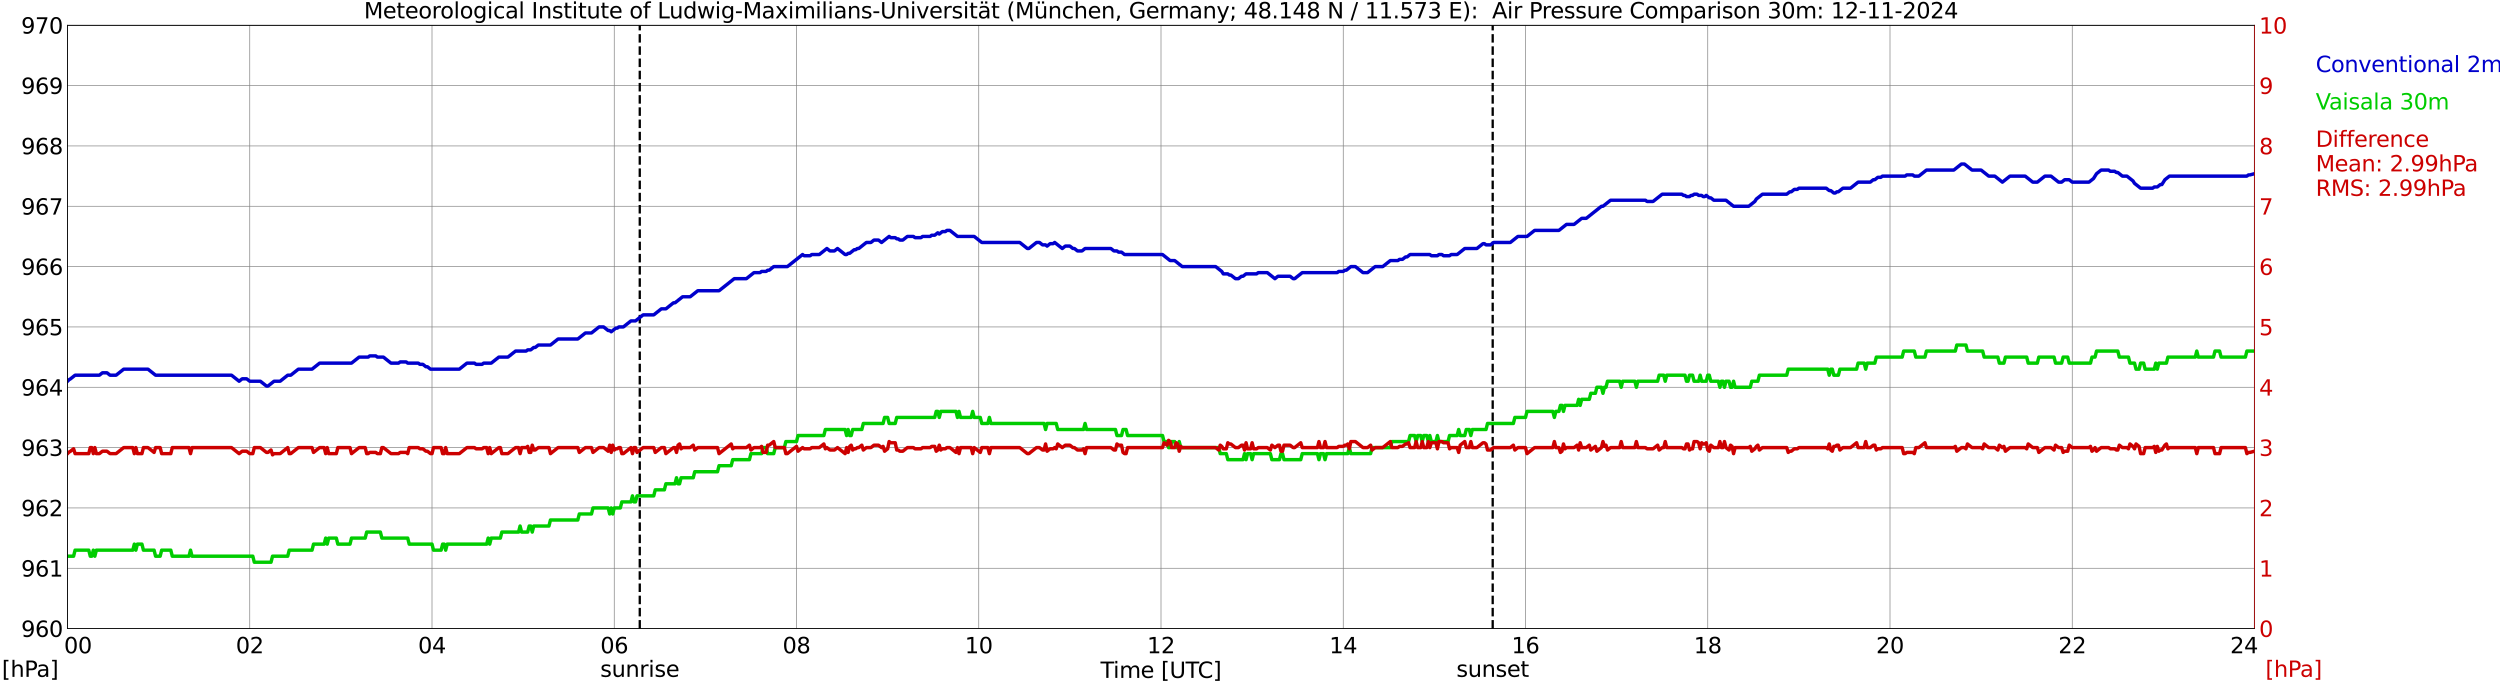 <?xml version="1.0" encoding="utf-8" standalone="no"?>
<!DOCTYPE svg PUBLIC "-//W3C//DTD SVG 1.1//EN"
  "http://www.w3.org/Graphics/SVG/1.1/DTD/svg11.dtd">
<svg xmlns:xlink="http://www.w3.org/1999/xlink" width="1085.4pt" height="296.64pt" viewBox="0 0 1085.4 296.64" xmlns="http://www.w3.org/2000/svg" version="1.1">
 <defs>
  <style type="text/css">*{stroke-linejoin: round; stroke-linecap: butt}</style>
 </defs>
 <g id="figure_1">
  <g id="patch_1">
   <path d="M 0 296.64 
L 1085.4 296.64 
L 1085.4 0 
L 0 0 
z
" style="fill: #ffffff"/>
  </g>
  <g id="axes_1">
   <g id="patch_2">
    <path d="M 29.306 272.909 
L 978.814 272.909 
L 978.814 10.976 
L 29.306 10.976 
z
" style="fill: #ffffff"/>
   </g>
   <g id="patch_3">
    <path d="M 978.814 272.909 
L 978.814 272.909 
L 978.814 10.976 
L 978.814 10.976 
z
" clip-path="url(#pab68ebe5e2)" style="fill: #d3d3d3; opacity: 0.25; stroke: #d3d3d3; stroke-linejoin: miter"/>
   </g>
   <g id="matplotlib.axis_1">
    <g id="xtick_1">
     <g id="line2d_1">
      <path d="M 29.306 272.909 
L 29.306 10.976 
" clip-path="url(#pab68ebe5e2)" style="fill: none; stroke: #808080; stroke-width: 0.3; stroke-linecap: square"/>
     </g>
     <g id="line2d_2"/>
     <g id="text_1">
      <!--    00 -->
      <g transform="translate(18.733 283.627) scale(0.095 -0.095)">
       <defs>
        <path id="DejaVuSans-20" transform="scale(0.016)"/>
        <path id="DejaVuSans-30" d="M 2034 4250 
Q 1547 4250 1301 3770 
Q 1056 3291 1056 2328 
Q 1056 1369 1301 889 
Q 1547 409 2034 409 
Q 2525 409 2770 889 
Q 3016 1369 3016 2328 
Q 3016 3291 2770 3770 
Q 2525 4250 2034 4250 
z
M 2034 4750 
Q 2819 4750 3233 4129 
Q 3647 3509 3647 2328 
Q 3647 1150 3233 529 
Q 2819 -91 2034 -91 
Q 1250 -91 836 529 
Q 422 1150 422 2328 
Q 422 3509 836 4129 
Q 1250 4750 2034 4750 
z
" transform="scale(0.016)"/>
       </defs>
       <use xlink:href="#DejaVuSans-20"/>
       <use xlink:href="#DejaVuSans-20" transform="translate(31.787 0)"/>
       <use xlink:href="#DejaVuSans-20" transform="translate(63.574 0)"/>
       <use xlink:href="#DejaVuSans-30" transform="translate(95.361 0)"/>
       <use xlink:href="#DejaVuSans-30" transform="translate(158.984 0)"/>
      </g>
     </g>
    </g>
    <g id="xtick_2">
     <g id="line2d_3">
      <path d="M 108.431 272.909 
L 108.431 10.976 
" clip-path="url(#pab68ebe5e2)" style="fill: none; stroke: #808080; stroke-width: 0.3; stroke-linecap: square"/>
     </g>
     <g id="line2d_4"/>
     <g id="text_2">
      <!-- 02 -->
      <g transform="translate(102.387 283.627) scale(0.095 -0.095)">
       <defs>
        <path id="DejaVuSans-32" d="M 1228 531 
L 3431 531 
L 3431 0 
L 469 0 
L 469 531 
Q 828 903 1448 1529 
Q 2069 2156 2228 2338 
Q 2531 2678 2651 2914 
Q 2772 3150 2772 3378 
Q 2772 3750 2511 3984 
Q 2250 4219 1831 4219 
Q 1534 4219 1204 4116 
Q 875 4013 500 3803 
L 500 4441 
Q 881 4594 1212 4672 
Q 1544 4750 1819 4750 
Q 2544 4750 2975 4387 
Q 3406 4025 3406 3419 
Q 3406 3131 3298 2873 
Q 3191 2616 2906 2266 
Q 2828 2175 2409 1742 
Q 1991 1309 1228 531 
z
" transform="scale(0.016)"/>
       </defs>
       <use xlink:href="#DejaVuSans-30"/>
       <use xlink:href="#DejaVuSans-32" transform="translate(63.623 0)"/>
      </g>
     </g>
    </g>
    <g id="xtick_3">
     <g id="line2d_5">
      <path d="M 187.557 272.909 
L 187.557 10.976 
" clip-path="url(#pab68ebe5e2)" style="fill: none; stroke: #808080; stroke-width: 0.3; stroke-linecap: square"/>
     </g>
     <g id="line2d_6"/>
     <g id="text_3">
      <!-- 04 -->
      <g transform="translate(181.513 283.627) scale(0.095 -0.095)">
       <defs>
        <path id="DejaVuSans-34" d="M 2419 4116 
L 825 1625 
L 2419 1625 
L 2419 4116 
z
M 2253 4666 
L 3047 4666 
L 3047 1625 
L 3713 1625 
L 3713 1100 
L 3047 1100 
L 3047 0 
L 2419 0 
L 2419 1100 
L 313 1100 
L 313 1709 
L 2253 4666 
z
" transform="scale(0.016)"/>
       </defs>
       <use xlink:href="#DejaVuSans-30"/>
       <use xlink:href="#DejaVuSans-34" transform="translate(63.623 0)"/>
      </g>
     </g>
    </g>
    <g id="xtick_4">
     <g id="line2d_7">
      <path d="M 266.683 272.909 
L 266.683 10.976 
" clip-path="url(#pab68ebe5e2)" style="fill: none; stroke: #808080; stroke-width: 0.3; stroke-linecap: square"/>
     </g>
     <g id="line2d_8"/>
     <g id="text_4">
      <!-- 06 -->
      <g transform="translate(260.638 283.627) scale(0.095 -0.095)">
       <defs>
        <path id="DejaVuSans-36" d="M 2113 2584 
Q 1688 2584 1439 2293 
Q 1191 2003 1191 1497 
Q 1191 994 1439 701 
Q 1688 409 2113 409 
Q 2538 409 2786 701 
Q 3034 994 3034 1497 
Q 3034 2003 2786 2293 
Q 2538 2584 2113 2584 
z
M 3366 4563 
L 3366 3988 
Q 3128 4100 2886 4159 
Q 2644 4219 2406 4219 
Q 1781 4219 1451 3797 
Q 1122 3375 1075 2522 
Q 1259 2794 1537 2939 
Q 1816 3084 2150 3084 
Q 2853 3084 3261 2657 
Q 3669 2231 3669 1497 
Q 3669 778 3244 343 
Q 2819 -91 2113 -91 
Q 1303 -91 875 529 
Q 447 1150 447 2328 
Q 447 3434 972 4092 
Q 1497 4750 2381 4750 
Q 2619 4750 2861 4703 
Q 3103 4656 3366 4563 
z
" transform="scale(0.016)"/>
       </defs>
       <use xlink:href="#DejaVuSans-30"/>
       <use xlink:href="#DejaVuSans-36" transform="translate(63.623 0)"/>
      </g>
     </g>
    </g>
    <g id="xtick_5">
     <g id="line2d_9">
      <path d="M 345.808 272.909 
L 345.808 10.976 
" clip-path="url(#pab68ebe5e2)" style="fill: none; stroke: #808080; stroke-width: 0.3; stroke-linecap: square"/>
     </g>
     <g id="line2d_10"/>
     <g id="text_5">
      <!-- 08 -->
      <g transform="translate(339.764 283.627) scale(0.095 -0.095)">
       <defs>
        <path id="DejaVuSans-38" d="M 2034 2216 
Q 1584 2216 1326 1975 
Q 1069 1734 1069 1313 
Q 1069 891 1326 650 
Q 1584 409 2034 409 
Q 2484 409 2743 651 
Q 3003 894 3003 1313 
Q 3003 1734 2745 1975 
Q 2488 2216 2034 2216 
z
M 1403 2484 
Q 997 2584 770 2862 
Q 544 3141 544 3541 
Q 544 4100 942 4425 
Q 1341 4750 2034 4750 
Q 2731 4750 3128 4425 
Q 3525 4100 3525 3541 
Q 3525 3141 3298 2862 
Q 3072 2584 2669 2484 
Q 3125 2378 3379 2068 
Q 3634 1759 3634 1313 
Q 3634 634 3220 271 
Q 2806 -91 2034 -91 
Q 1263 -91 848 271 
Q 434 634 434 1313 
Q 434 1759 690 2068 
Q 947 2378 1403 2484 
z
M 1172 3481 
Q 1172 3119 1398 2916 
Q 1625 2713 2034 2713 
Q 2441 2713 2670 2916 
Q 2900 3119 2900 3481 
Q 2900 3844 2670 4047 
Q 2441 4250 2034 4250 
Q 1625 4250 1398 4047 
Q 1172 3844 1172 3481 
z
" transform="scale(0.016)"/>
       </defs>
       <use xlink:href="#DejaVuSans-30"/>
       <use xlink:href="#DejaVuSans-38" transform="translate(63.623 0)"/>
      </g>
     </g>
    </g>
    <g id="xtick_6">
     <g id="line2d_11">
      <path d="M 424.934 272.909 
L 424.934 10.976 
" clip-path="url(#pab68ebe5e2)" style="fill: none; stroke: #808080; stroke-width: 0.3; stroke-linecap: square"/>
     </g>
     <g id="line2d_12"/>
     <g id="text_6">
      <!-- 10 -->
      <g transform="translate(418.89 283.627) scale(0.095 -0.095)">
       <defs>
        <path id="DejaVuSans-31" d="M 794 531 
L 1825 531 
L 1825 4091 
L 703 3866 
L 703 4441 
L 1819 4666 
L 2450 4666 
L 2450 531 
L 3481 531 
L 3481 0 
L 794 0 
L 794 531 
z
" transform="scale(0.016)"/>
       </defs>
       <use xlink:href="#DejaVuSans-31"/>
       <use xlink:href="#DejaVuSans-30" transform="translate(63.623 0)"/>
      </g>
     </g>
    </g>
    <g id="xtick_7">
     <g id="line2d_13">
      <path d="M 504.06 272.909 
L 504.06 10.976 
" clip-path="url(#pab68ebe5e2)" style="fill: none; stroke: #808080; stroke-width: 0.3; stroke-linecap: square"/>
     </g>
     <g id="line2d_14"/>
     <g id="text_7">
      <!-- 12 -->
      <g transform="translate(498.015 283.627) scale(0.095 -0.095)">
       <use xlink:href="#DejaVuSans-31"/>
       <use xlink:href="#DejaVuSans-32" transform="translate(63.623 0)"/>
      </g>
     </g>
    </g>
    <g id="xtick_8">
     <g id="line2d_15">
      <path d="M 583.185 272.909 
L 583.185 10.976 
" clip-path="url(#pab68ebe5e2)" style="fill: none; stroke: #808080; stroke-width: 0.3; stroke-linecap: square"/>
     </g>
     <g id="line2d_16"/>
     <g id="text_8">
      <!-- 14 -->
      <g transform="translate(577.141 283.627) scale(0.095 -0.095)">
       <use xlink:href="#DejaVuSans-31"/>
       <use xlink:href="#DejaVuSans-34" transform="translate(63.623 0)"/>
      </g>
     </g>
    </g>
    <g id="xtick_9">
     <g id="line2d_17">
      <path d="M 662.311 272.909 
L 662.311 10.976 
" clip-path="url(#pab68ebe5e2)" style="fill: none; stroke: #808080; stroke-width: 0.3; stroke-linecap: square"/>
     </g>
     <g id="line2d_18"/>
     <g id="text_9">
      <!-- 16 -->
      <g transform="translate(656.267 283.627) scale(0.095 -0.095)">
       <use xlink:href="#DejaVuSans-31"/>
       <use xlink:href="#DejaVuSans-36" transform="translate(63.623 0)"/>
      </g>
     </g>
    </g>
    <g id="xtick_10">
     <g id="line2d_19">
      <path d="M 741.437 272.909 
L 741.437 10.976 
" clip-path="url(#pab68ebe5e2)" style="fill: none; stroke: #808080; stroke-width: 0.3; stroke-linecap: square"/>
     </g>
     <g id="line2d_20"/>
     <g id="text_10">
      <!-- 18 -->
      <g transform="translate(735.392 283.627) scale(0.095 -0.095)">
       <use xlink:href="#DejaVuSans-31"/>
       <use xlink:href="#DejaVuSans-38" transform="translate(63.623 0)"/>
      </g>
     </g>
    </g>
    <g id="xtick_11">
     <g id="line2d_21">
      <path d="M 820.562 272.909 
L 820.562 10.976 
" clip-path="url(#pab68ebe5e2)" style="fill: none; stroke: #808080; stroke-width: 0.3; stroke-linecap: square"/>
     </g>
     <g id="line2d_22"/>
     <g id="text_11">
      <!-- 20 -->
      <g transform="translate(814.518 283.627) scale(0.095 -0.095)">
       <use xlink:href="#DejaVuSans-32"/>
       <use xlink:href="#DejaVuSans-30" transform="translate(63.623 0)"/>
      </g>
     </g>
    </g>
    <g id="xtick_12">
     <g id="line2d_23">
      <path d="M 899.688 272.909 
L 899.688 10.976 
" clip-path="url(#pab68ebe5e2)" style="fill: none; stroke: #808080; stroke-width: 0.3; stroke-linecap: square"/>
     </g>
     <g id="line2d_24"/>
     <g id="text_12">
      <!-- 22 -->
      <g transform="translate(893.644 283.627) scale(0.095 -0.095)">
       <use xlink:href="#DejaVuSans-32"/>
       <use xlink:href="#DejaVuSans-32" transform="translate(63.623 0)"/>
      </g>
     </g>
    </g>
    <g id="xtick_13">
     <g id="line2d_25">
      <path d="M 978.814 272.909 
L 978.814 10.976 
" clip-path="url(#pab68ebe5e2)" style="fill: none; stroke: #808080; stroke-width: 0.3; stroke-linecap: square"/>
     </g>
     <g id="line2d_26"/>
     <g id="text_13">
      <!-- 24    -->
      <g transform="translate(968.241 283.627) scale(0.095 -0.095)">
       <use xlink:href="#DejaVuSans-32"/>
       <use xlink:href="#DejaVuSans-34" transform="translate(63.623 0)"/>
       <use xlink:href="#DejaVuSans-20" transform="translate(127.246 0)"/>
       <use xlink:href="#DejaVuSans-20" transform="translate(159.033 0)"/>
       <use xlink:href="#DejaVuSans-20" transform="translate(190.82 0)"/>
      </g>
     </g>
    </g>
    <g id="text_14">
     <!-- Time [UTC] -->
     <g transform="translate(477.806 294.322) scale(0.095 -0.095)">
      <defs>
       <path id="DejaVuSans-54" d="M -19 4666 
L 3928 4666 
L 3928 4134 
L 2272 4134 
L 2272 0 
L 1638 0 
L 1638 4134 
L -19 4134 
L -19 4666 
z
" transform="scale(0.016)"/>
       <path id="DejaVuSans-69" d="M 603 3500 
L 1178 3500 
L 1178 0 
L 603 0 
L 603 3500 
z
M 603 4863 
L 1178 4863 
L 1178 4134 
L 603 4134 
L 603 4863 
z
" transform="scale(0.016)"/>
       <path id="DejaVuSans-6d" d="M 3328 2828 
Q 3544 3216 3844 3400 
Q 4144 3584 4550 3584 
Q 5097 3584 5394 3201 
Q 5691 2819 5691 2113 
L 5691 0 
L 5113 0 
L 5113 2094 
Q 5113 2597 4934 2840 
Q 4756 3084 4391 3084 
Q 3944 3084 3684 2787 
Q 3425 2491 3425 1978 
L 3425 0 
L 2847 0 
L 2847 2094 
Q 2847 2600 2669 2842 
Q 2491 3084 2119 3084 
Q 1678 3084 1418 2786 
Q 1159 2488 1159 1978 
L 1159 0 
L 581 0 
L 581 3500 
L 1159 3500 
L 1159 2956 
Q 1356 3278 1631 3431 
Q 1906 3584 2284 3584 
Q 2666 3584 2933 3390 
Q 3200 3197 3328 2828 
z
" transform="scale(0.016)"/>
       <path id="DejaVuSans-65" d="M 3597 1894 
L 3597 1613 
L 953 1613 
Q 991 1019 1311 708 
Q 1631 397 2203 397 
Q 2534 397 2845 478 
Q 3156 559 3463 722 
L 3463 178 
Q 3153 47 2828 -22 
Q 2503 -91 2169 -91 
Q 1331 -91 842 396 
Q 353 884 353 1716 
Q 353 2575 817 3079 
Q 1281 3584 2069 3584 
Q 2775 3584 3186 3129 
Q 3597 2675 3597 1894 
z
M 3022 2063 
Q 3016 2534 2758 2815 
Q 2500 3097 2075 3097 
Q 1594 3097 1305 2825 
Q 1016 2553 972 2059 
L 3022 2063 
z
" transform="scale(0.016)"/>
       <path id="DejaVuSans-5b" d="M 550 4863 
L 1875 4863 
L 1875 4416 
L 1125 4416 
L 1125 -397 
L 1875 -397 
L 1875 -844 
L 550 -844 
L 550 4863 
z
" transform="scale(0.016)"/>
       <path id="DejaVuSans-55" d="M 556 4666 
L 1191 4666 
L 1191 1831 
Q 1191 1081 1462 751 
Q 1734 422 2344 422 
Q 2950 422 3222 751 
Q 3494 1081 3494 1831 
L 3494 4666 
L 4128 4666 
L 4128 1753 
Q 4128 841 3676 375 
Q 3225 -91 2344 -91 
Q 1459 -91 1007 375 
Q 556 841 556 1753 
L 556 4666 
z
" transform="scale(0.016)"/>
       <path id="DejaVuSans-43" d="M 4122 4306 
L 4122 3641 
Q 3803 3938 3442 4084 
Q 3081 4231 2675 4231 
Q 1875 4231 1450 3742 
Q 1025 3253 1025 2328 
Q 1025 1406 1450 917 
Q 1875 428 2675 428 
Q 3081 428 3442 575 
Q 3803 722 4122 1019 
L 4122 359 
Q 3791 134 3420 21 
Q 3050 -91 2638 -91 
Q 1578 -91 968 557 
Q 359 1206 359 2328 
Q 359 3453 968 4101 
Q 1578 4750 2638 4750 
Q 3056 4750 3426 4639 
Q 3797 4528 4122 4306 
z
" transform="scale(0.016)"/>
       <path id="DejaVuSans-5d" d="M 1947 4863 
L 1947 -844 
L 622 -844 
L 622 -397 
L 1369 -397 
L 1369 4416 
L 622 4416 
L 622 4863 
L 1947 4863 
z
" transform="scale(0.016)"/>
      </defs>
      <use xlink:href="#DejaVuSans-54"/>
      <use xlink:href="#DejaVuSans-69" transform="translate(57.959 0)"/>
      <use xlink:href="#DejaVuSans-6d" transform="translate(85.742 0)"/>
      <use xlink:href="#DejaVuSans-65" transform="translate(183.154 0)"/>
      <use xlink:href="#DejaVuSans-20" transform="translate(244.678 0)"/>
      <use xlink:href="#DejaVuSans-5b" transform="translate(276.465 0)"/>
      <use xlink:href="#DejaVuSans-55" transform="translate(315.479 0)"/>
      <use xlink:href="#DejaVuSans-54" transform="translate(388.672 0)"/>
      <use xlink:href="#DejaVuSans-43" transform="translate(443.881 0)"/>
      <use xlink:href="#DejaVuSans-5d" transform="translate(513.705 0)"/>
     </g>
    </g>
   </g>
   <g id="matplotlib.axis_2">
    <g id="ytick_1">
     <g id="line2d_27">
      <path d="M 29.306 272.909 
L 978.814 272.909 
" clip-path="url(#pab68ebe5e2)" style="fill: none; stroke: #808080; stroke-width: 0.3; stroke-linecap: square"/>
     </g>
     <g id="line2d_28"/>
     <g id="text_15">
      <!-- 960 -->
      <g transform="translate(9.173 276.518) scale(0.095 -0.095)">
       <defs>
        <path id="DejaVuSans-39" d="M 703 97 
L 703 672 
Q 941 559 1184 500 
Q 1428 441 1663 441 
Q 2288 441 2617 861 
Q 2947 1281 2994 2138 
Q 2813 1869 2534 1725 
Q 2256 1581 1919 1581 
Q 1219 1581 811 2004 
Q 403 2428 403 3163 
Q 403 3881 828 4315 
Q 1253 4750 1959 4750 
Q 2769 4750 3195 4129 
Q 3622 3509 3622 2328 
Q 3622 1225 3098 567 
Q 2575 -91 1691 -91 
Q 1453 -91 1209 -44 
Q 966 3 703 97 
z
M 1959 2075 
Q 2384 2075 2632 2365 
Q 2881 2656 2881 3163 
Q 2881 3666 2632 3958 
Q 2384 4250 1959 4250 
Q 1534 4250 1286 3958 
Q 1038 3666 1038 3163 
Q 1038 2656 1286 2365 
Q 1534 2075 1959 2075 
z
" transform="scale(0.016)"/>
       </defs>
       <use xlink:href="#DejaVuSans-39"/>
       <use xlink:href="#DejaVuSans-36" transform="translate(63.623 0)"/>
       <use xlink:href="#DejaVuSans-30" transform="translate(127.246 0)"/>
      </g>
     </g>
    </g>
    <g id="ytick_2">
     <g id="line2d_29">
      <path d="M 29.306 246.715 
L 978.814 246.715 
" clip-path="url(#pab68ebe5e2)" style="fill: none; stroke: #808080; stroke-width: 0.3; stroke-linecap: square"/>
     </g>
     <g id="line2d_30"/>
     <g id="text_16">
      <!-- 961 -->
      <g transform="translate(9.173 250.325) scale(0.095 -0.095)">
       <use xlink:href="#DejaVuSans-39"/>
       <use xlink:href="#DejaVuSans-36" transform="translate(63.623 0)"/>
       <use xlink:href="#DejaVuSans-31" transform="translate(127.246 0)"/>
      </g>
     </g>
    </g>
    <g id="ytick_3">
     <g id="line2d_31">
      <path d="M 29.306 220.522 
L 978.814 220.522 
" clip-path="url(#pab68ebe5e2)" style="fill: none; stroke: #808080; stroke-width: 0.3; stroke-linecap: square"/>
     </g>
     <g id="line2d_32"/>
     <g id="text_17">
      <!-- 962 -->
      <g transform="translate(9.173 224.131) scale(0.095 -0.095)">
       <use xlink:href="#DejaVuSans-39"/>
       <use xlink:href="#DejaVuSans-36" transform="translate(63.623 0)"/>
       <use xlink:href="#DejaVuSans-32" transform="translate(127.246 0)"/>
      </g>
     </g>
    </g>
    <g id="ytick_4">
     <g id="line2d_33">
      <path d="M 29.306 194.329 
L 978.814 194.329 
" clip-path="url(#pab68ebe5e2)" style="fill: none; stroke: #808080; stroke-width: 0.3; stroke-linecap: square"/>
     </g>
     <g id="line2d_34"/>
     <g id="text_18">
      <!-- 963 -->
      <g transform="translate(9.173 197.938) scale(0.095 -0.095)">
       <defs>
        <path id="DejaVuSans-33" d="M 2597 2516 
Q 3050 2419 3304 2112 
Q 3559 1806 3559 1356 
Q 3559 666 3084 287 
Q 2609 -91 1734 -91 
Q 1441 -91 1130 -33 
Q 819 25 488 141 
L 488 750 
Q 750 597 1062 519 
Q 1375 441 1716 441 
Q 2309 441 2620 675 
Q 2931 909 2931 1356 
Q 2931 1769 2642 2001 
Q 2353 2234 1838 2234 
L 1294 2234 
L 1294 2753 
L 1863 2753 
Q 2328 2753 2575 2939 
Q 2822 3125 2822 3475 
Q 2822 3834 2567 4026 
Q 2313 4219 1838 4219 
Q 1578 4219 1281 4162 
Q 984 4106 628 3988 
L 628 4550 
Q 988 4650 1302 4700 
Q 1616 4750 1894 4750 
Q 2613 4750 3031 4423 
Q 3450 4097 3450 3541 
Q 3450 3153 3228 2886 
Q 3006 2619 2597 2516 
z
" transform="scale(0.016)"/>
       </defs>
       <use xlink:href="#DejaVuSans-39"/>
       <use xlink:href="#DejaVuSans-36" transform="translate(63.623 0)"/>
       <use xlink:href="#DejaVuSans-33" transform="translate(127.246 0)"/>
      </g>
     </g>
    </g>
    <g id="ytick_5">
     <g id="line2d_35">
      <path d="M 29.306 168.136 
L 978.814 168.136 
" clip-path="url(#pab68ebe5e2)" style="fill: none; stroke: #808080; stroke-width: 0.3; stroke-linecap: square"/>
     </g>
     <g id="line2d_36"/>
     <g id="text_19">
      <!-- 964 -->
      <g transform="translate(9.173 171.745) scale(0.095 -0.095)">
       <use xlink:href="#DejaVuSans-39"/>
       <use xlink:href="#DejaVuSans-36" transform="translate(63.623 0)"/>
       <use xlink:href="#DejaVuSans-34" transform="translate(127.246 0)"/>
      </g>
     </g>
    </g>
    <g id="ytick_6">
     <g id="line2d_37">
      <path d="M 29.306 141.942 
L 978.814 141.942 
" clip-path="url(#pab68ebe5e2)" style="fill: none; stroke: #808080; stroke-width: 0.3; stroke-linecap: square"/>
     </g>
     <g id="line2d_38"/>
     <g id="text_20">
      <!-- 965 -->
      <g transform="translate(9.173 145.551) scale(0.095 -0.095)">
       <defs>
        <path id="DejaVuSans-35" d="M 691 4666 
L 3169 4666 
L 3169 4134 
L 1269 4134 
L 1269 2991 
Q 1406 3038 1543 3061 
Q 1681 3084 1819 3084 
Q 2600 3084 3056 2656 
Q 3513 2228 3513 1497 
Q 3513 744 3044 326 
Q 2575 -91 1722 -91 
Q 1428 -91 1123 -41 
Q 819 9 494 109 
L 494 744 
Q 775 591 1075 516 
Q 1375 441 1709 441 
Q 2250 441 2565 725 
Q 2881 1009 2881 1497 
Q 2881 1984 2565 2268 
Q 2250 2553 1709 2553 
Q 1456 2553 1204 2497 
Q 953 2441 691 2322 
L 691 4666 
z
" transform="scale(0.016)"/>
       </defs>
       <use xlink:href="#DejaVuSans-39"/>
       <use xlink:href="#DejaVuSans-36" transform="translate(63.623 0)"/>
       <use xlink:href="#DejaVuSans-35" transform="translate(127.246 0)"/>
      </g>
     </g>
    </g>
    <g id="ytick_7">
     <g id="line2d_39">
      <path d="M 29.306 115.749 
L 978.814 115.749 
" clip-path="url(#pab68ebe5e2)" style="fill: none; stroke: #808080; stroke-width: 0.3; stroke-linecap: square"/>
     </g>
     <g id="line2d_40"/>
     <g id="text_21">
      <!-- 966 -->
      <g transform="translate(9.173 119.358) scale(0.095 -0.095)">
       <use xlink:href="#DejaVuSans-39"/>
       <use xlink:href="#DejaVuSans-36" transform="translate(63.623 0)"/>
       <use xlink:href="#DejaVuSans-36" transform="translate(127.246 0)"/>
      </g>
     </g>
    </g>
    <g id="ytick_8">
     <g id="line2d_41">
      <path d="M 29.306 89.556 
L 978.814 89.556 
" clip-path="url(#pab68ebe5e2)" style="fill: none; stroke: #808080; stroke-width: 0.3; stroke-linecap: square"/>
     </g>
     <g id="line2d_42"/>
     <g id="text_22">
      <!-- 967 -->
      <g transform="translate(9.173 93.165) scale(0.095 -0.095)">
       <defs>
        <path id="DejaVuSans-37" d="M 525 4666 
L 3525 4666 
L 3525 4397 
L 1831 0 
L 1172 0 
L 2766 4134 
L 525 4134 
L 525 4666 
z
" transform="scale(0.016)"/>
       </defs>
       <use xlink:href="#DejaVuSans-39"/>
       <use xlink:href="#DejaVuSans-36" transform="translate(63.623 0)"/>
       <use xlink:href="#DejaVuSans-37" transform="translate(127.246 0)"/>
      </g>
     </g>
    </g>
    <g id="ytick_9">
     <g id="line2d_43">
      <path d="M 29.306 63.362 
L 978.814 63.362 
" clip-path="url(#pab68ebe5e2)" style="fill: none; stroke: #808080; stroke-width: 0.3; stroke-linecap: square"/>
     </g>
     <g id="line2d_44"/>
     <g id="text_23">
      <!-- 968 -->
      <g transform="translate(9.173 66.972) scale(0.095 -0.095)">
       <use xlink:href="#DejaVuSans-39"/>
       <use xlink:href="#DejaVuSans-36" transform="translate(63.623 0)"/>
       <use xlink:href="#DejaVuSans-38" transform="translate(127.246 0)"/>
      </g>
     </g>
    </g>
    <g id="ytick_10">
     <g id="line2d_45">
      <path d="M 29.306 37.169 
L 978.814 37.169 
" clip-path="url(#pab68ebe5e2)" style="fill: none; stroke: #808080; stroke-width: 0.3; stroke-linecap: square"/>
     </g>
     <g id="line2d_46"/>
     <g id="text_24">
      <!-- 969 -->
      <g transform="translate(9.173 40.778) scale(0.095 -0.095)">
       <use xlink:href="#DejaVuSans-39"/>
       <use xlink:href="#DejaVuSans-36" transform="translate(63.623 0)"/>
       <use xlink:href="#DejaVuSans-39" transform="translate(127.246 0)"/>
      </g>
     </g>
    </g>
    <g id="ytick_11">
     <g id="line2d_47">
      <path d="M 29.306 10.976 
L 978.814 10.976 
" clip-path="url(#pab68ebe5e2)" style="fill: none; stroke: #808080; stroke-width: 0.3; stroke-linecap: square"/>
     </g>
     <g id="line2d_48"/>
     <g id="text_25">
      <!-- 970 -->
      <g transform="translate(9.173 14.585) scale(0.095 -0.095)">
       <use xlink:href="#DejaVuSans-39"/>
       <use xlink:href="#DejaVuSans-37" transform="translate(63.623 0)"/>
       <use xlink:href="#DejaVuSans-30" transform="translate(127.246 0)"/>
      </g>
     </g>
    </g>
   </g>
   <g id="line2d_49">
    <path d="M 277.76 272.909 
L 277.76 10.976 
" clip-path="url(#pab68ebe5e2)" style="fill: none; stroke-dasharray: 3.7,1.6; stroke-dashoffset: 0; stroke: #000000"/>
   </g>
   <g id="line2d_50">
    <path d="M 648.068 272.909 
L 648.068 10.976 
" clip-path="url(#pab68ebe5e2)" style="fill: none; stroke-dasharray: 3.7,1.6; stroke-dashoffset: 0; stroke: #000000"/>
   </g>
   <g id="line2d_51">
    <path d="M 29.306 165.516 
L 29.965 164.861 
L 30.625 164.468 
L 32.603 162.897 
L 43.153 162.897 
L 44.472 161.849 
L 46.45 161.849 
L 47.768 162.897 
L 50.406 162.897 
L 53.703 160.278 
L 64.253 160.278 
L 67.55 162.897 
L 100.519 162.897 
L 103.816 165.516 
L 105.135 164.468 
L 107.113 164.468 
L 108.431 165.516 
L 113.047 165.516 
L 115.685 167.612 
L 116.344 167.612 
L 118.982 165.516 
L 121.619 165.516 
L 124.916 162.897 
L 126.235 162.897 
L 129.532 160.278 
L 135.466 160.278 
L 138.763 157.658 
L 152.61 157.658 
L 155.907 155.039 
L 159.863 155.039 
L 160.523 154.515 
L 163.16 154.515 
L 163.819 155.039 
L 166.457 155.039 
L 169.754 157.658 
L 173.051 157.658 
L 173.71 157.134 
L 176.348 157.134 
L 177.007 157.658 
L 181.623 157.658 
L 182.282 158.182 
L 183.601 158.182 
L 184.92 159.23 
L 185.579 159.23 
L 186.898 160.278 
L 199.426 160.278 
L 202.723 157.658 
L 206.02 157.658 
L 206.679 158.182 
L 209.317 158.182 
L 209.976 157.658 
L 213.273 157.658 
L 216.57 155.039 
L 220.526 155.039 
L 223.823 152.42 
L 228.439 152.42 
L 229.098 151.896 
L 230.417 151.896 
L 231.736 150.848 
L 232.395 150.848 
L 233.714 149.8 
L 238.989 149.8 
L 242.286 147.181 
L 250.858 147.181 
L 254.155 144.562 
L 256.792 144.562 
L 260.089 141.942 
L 262.067 141.942 
L 264.045 143.514 
L 264.705 143.514 
L 265.364 144.038 
L 267.342 142.466 
L 268.002 142.466 
L 268.661 141.942 
L 270.639 141.942 
L 273.936 139.323 
L 275.914 139.323 
L 279.211 136.704 
L 283.827 136.704 
L 287.124 134.084 
L 289.102 134.084 
L 292.399 131.465 
L 293.058 131.465 
L 296.355 128.846 
L 299.652 128.846 
L 302.949 126.226 
L 312.18 126.226 
L 318.774 120.988 
L 324.049 120.988 
L 327.346 118.368 
L 329.983 118.368 
L 330.643 117.844 
L 332.621 117.844 
L 333.28 117.321 
L 333.94 117.321 
L 335.918 115.749 
L 341.852 115.749 
L 348.446 110.51 
L 349.105 111.034 
L 351.743 111.034 
L 352.402 110.51 
L 355.699 110.51 
L 358.996 107.891 
L 360.315 108.939 
L 362.293 108.939 
L 363.612 107.891 
L 366.909 110.51 
L 367.568 110.51 
L 368.227 109.986 
L 368.887 109.986 
L 370.865 108.415 
L 371.524 108.415 
L 372.184 107.891 
L 372.843 107.891 
L 376.14 105.272 
L 378.118 105.272 
L 379.437 104.224 
L 381.415 104.224 
L 382.734 105.272 
L 386.031 102.652 
L 386.69 103.176 
L 388.668 103.176 
L 389.328 103.7 
L 389.987 103.7 
L 390.646 104.224 
L 391.965 104.224 
L 393.943 102.652 
L 396.581 102.652 
L 397.24 103.176 
L 399.878 103.176 
L 400.537 102.652 
L 403.834 102.652 
L 404.493 102.128 
L 405.812 102.128 
L 407.131 101.081 
L 407.79 101.605 
L 409.109 100.557 
L 410.428 100.557 
L 411.087 100.033 
L 412.406 100.033 
L 415.703 102.652 
L 422.956 102.652 
L 426.253 105.272 
L 442.737 105.272 
L 446.034 107.891 
L 446.694 107.891 
L 449.991 105.272 
L 451.309 105.272 
L 452.628 106.319 
L 453.947 106.319 
L 454.606 106.843 
L 455.925 105.795 
L 457.244 105.795 
L 457.903 105.272 
L 461.2 107.891 
L 462.519 106.843 
L 464.497 106.843 
L 465.816 107.891 
L 466.475 107.891 
L 467.794 108.939 
L 469.772 108.939 
L 471.091 107.891 
L 482.3 107.891 
L 483.619 108.939 
L 484.938 108.939 
L 485.597 109.463 
L 486.916 109.463 
L 488.235 110.51 
L 504.719 110.51 
L 508.016 113.13 
L 509.994 113.13 
L 513.291 115.749 
L 527.797 115.749 
L 530.435 117.844 
L 531.094 118.892 
L 533.073 118.892 
L 533.732 119.416 
L 534.391 119.416 
L 536.369 120.988 
L 537.688 120.988 
L 539.007 119.94 
L 539.666 119.94 
L 540.985 118.892 
L 545.601 118.892 
L 546.26 118.368 
L 550.216 118.368 
L 553.513 120.988 
L 554.832 119.94 
L 560.107 119.94 
L 561.426 120.988 
L 562.085 120.988 
L 565.382 118.368 
L 580.548 118.368 
L 581.207 117.844 
L 583.185 117.844 
L 583.845 117.321 
L 584.504 117.321 
L 586.482 115.749 
L 588.46 115.749 
L 591.757 118.368 
L 593.736 118.368 
L 597.032 115.749 
L 600.329 115.749 
L 603.626 113.13 
L 606.923 113.13 
L 607.582 112.606 
L 608.901 112.606 
L 610.22 111.558 
L 610.879 111.558 
L 612.198 110.51 
L 620.77 110.51 
L 621.429 111.034 
L 624.067 111.034 
L 624.726 110.51 
L 626.045 110.51 
L 626.705 111.034 
L 629.342 111.034 
L 630.001 110.51 
L 632.639 110.51 
L 635.936 107.891 
L 641.211 107.891 
L 643.848 105.795 
L 644.508 105.795 
L 645.167 106.319 
L 647.145 106.319 
L 648.464 105.272 
L 655.717 105.272 
L 659.014 102.652 
L 662.97 102.652 
L 666.267 100.033 
L 676.817 100.033 
L 680.114 97.414 
L 683.411 97.414 
L 686.708 94.794 
L 688.686 94.794 
L 695.28 89.556 
L 695.939 89.556 
L 699.236 86.936 
L 714.402 86.936 
L 715.062 87.46 
L 717.699 87.46 
L 721.655 84.317 
L 730.227 84.317 
L 730.887 84.841 
L 731.546 84.841 
L 732.205 85.365 
L 733.524 85.365 
L 734.184 84.841 
L 734.843 84.841 
L 735.502 84.317 
L 736.821 84.317 
L 737.48 84.841 
L 738.799 84.841 
L 739.459 85.365 
L 740.118 85.365 
L 740.777 84.841 
L 742.096 85.889 
L 742.756 85.889 
L 744.074 86.936 
L 749.349 86.936 
L 752.646 89.556 
L 759.24 89.556 
L 761.878 87.46 
L 762.537 86.412 
L 765.174 84.317 
L 775.725 84.317 
L 777.043 83.269 
L 777.703 83.269 
L 779.021 82.221 
L 780.34 82.221 
L 781 81.698 
L 792.868 81.698 
L 794.187 82.745 
L 794.847 82.745 
L 796.165 83.793 
L 796.825 83.793 
L 797.484 83.269 
L 798.143 83.269 
L 800.122 81.698 
L 803.419 81.698 
L 806.715 79.078 
L 811.99 79.078 
L 813.309 78.031 
L 813.969 78.031 
L 815.287 76.983 
L 816.606 76.983 
L 817.265 76.459 
L 827.156 76.459 
L 827.816 75.935 
L 830.453 75.935 
L 831.112 76.459 
L 833.091 76.459 
L 836.388 73.84 
L 848.256 73.84 
L 851.553 71.22 
L 852.872 71.22 
L 856.169 73.84 
L 860.125 73.84 
L 863.422 76.459 
L 866.06 76.459 
L 869.357 79.078 
L 872.653 76.459 
L 879.247 76.459 
L 882.544 79.078 
L 884.522 79.078 
L 887.819 76.459 
L 890.457 76.459 
L 893.754 79.078 
L 895.072 79.078 
L 896.391 78.031 
L 898.369 78.031 
L 899.688 79.078 
L 906.941 79.078 
L 908.919 77.507 
L 910.238 75.411 
L 912.216 73.84 
L 915.513 73.84 
L 916.173 74.363 
L 918.151 74.363 
L 918.81 74.887 
L 919.469 74.887 
L 921.448 76.459 
L 923.426 76.459 
L 926.063 78.554 
L 926.723 79.602 
L 929.36 81.698 
L 934.635 81.698 
L 935.295 81.174 
L 936.613 81.174 
L 937.932 80.126 
L 938.592 80.126 
L 939.91 78.031 
L 941.888 76.459 
L 975.517 76.459 
L 976.176 75.935 
L 976.836 75.935 
L 978.154 75.586 
L 978.154 75.586 
" clip-path="url(#pab68ebe5e2)" style="fill: none; stroke: #0000cc; stroke-width: 1.5; stroke-linecap: square"/>
   </g>
   <g id="line2d_52">
    <path d="M 29.306 241.477 
L 31.943 241.477 
L 32.603 238.857 
L 38.537 238.857 
L 39.197 241.477 
L 39.856 241.477 
L 40.515 238.857 
L 41.175 241.477 
L 41.834 238.857 
L 57.659 238.857 
L 58.319 236.238 
L 58.978 238.857 
L 59.637 236.238 
L 61.615 236.238 
L 62.275 238.857 
L 66.89 238.857 
L 67.55 241.477 
L 69.528 241.477 
L 70.187 238.857 
L 74.144 238.857 
L 74.803 241.477 
L 82.056 241.477 
L 82.716 238.857 
L 83.375 241.477 
L 109.75 241.477 
L 110.41 244.096 
L 117.663 244.096 
L 118.322 241.477 
L 124.916 241.477 
L 125.575 238.857 
L 135.466 238.857 
L 136.125 236.238 
L 140.741 236.238 
L 141.4 233.619 
L 142.06 236.238 
L 142.719 233.619 
L 146.016 233.619 
L 146.676 236.238 
L 151.951 236.238 
L 152.61 233.619 
L 158.544 233.619 
L 159.204 231 
L 165.138 231 
L 165.798 233.619 
L 177.007 233.619 
L 177.666 236.238 
L 187.557 236.238 
L 188.216 238.857 
L 191.513 238.857 
L 192.173 236.238 
L 192.832 236.238 
L 193.492 238.857 
L 194.151 236.238 
L 211.295 236.238 
L 211.954 233.619 
L 212.614 236.238 
L 213.273 233.619 
L 217.229 233.619 
L 217.889 231 
L 225.142 231 
L 225.801 228.38 
L 226.461 231 
L 229.098 231 
L 229.757 228.38 
L 230.417 228.38 
L 231.076 231 
L 231.736 228.38 
L 238.329 228.38 
L 238.989 225.761 
L 250.858 225.761 
L 251.517 223.142 
L 256.792 223.142 
L 257.451 220.522 
L 264.045 220.522 
L 264.705 223.142 
L 265.364 220.522 
L 266.023 223.142 
L 266.683 220.522 
L 269.32 220.522 
L 269.98 217.903 
L 273.936 217.903 
L 274.595 215.284 
L 275.255 217.903 
L 275.914 217.903 
L 276.573 215.284 
L 283.827 215.284 
L 284.486 212.664 
L 288.442 212.664 
L 289.102 210.045 
L 293.058 210.045 
L 293.717 207.426 
L 294.377 210.045 
L 295.036 210.045 
L 295.696 207.426 
L 300.971 207.426 
L 301.63 204.806 
L 311.521 204.806 
L 312.18 202.187 
L 317.455 202.187 
L 318.114 199.568 
L 325.368 199.568 
L 326.027 196.948 
L 330.643 196.948 
L 331.302 194.329 
L 332.621 194.329 
L 333.28 196.948 
L 335.918 196.948 
L 336.577 194.329 
L 340.533 194.329 
L 341.193 191.71 
L 345.808 191.71 
L 346.468 189.09 
L 357.677 189.09 
L 358.337 186.471 
L 366.909 186.471 
L 367.568 189.09 
L 368.227 186.471 
L 368.887 189.09 
L 369.546 189.09 
L 370.206 186.471 
L 374.162 186.471 
L 374.821 183.852 
L 383.393 183.852 
L 384.053 181.232 
L 385.371 181.232 
L 386.031 183.852 
L 388.668 183.852 
L 389.328 181.232 
L 405.812 181.232 
L 406.471 178.613 
L 407.131 178.613 
L 407.79 181.232 
L 408.45 178.613 
L 415.043 178.613 
L 415.703 181.232 
L 416.362 178.613 
L 417.022 181.232 
L 421.637 181.232 
L 422.297 178.613 
L 422.956 181.232 
L 425.593 181.232 
L 426.253 183.852 
L 428.89 183.852 
L 429.55 181.232 
L 430.209 183.852 
L 453.287 183.852 
L 453.947 186.471 
L 454.606 183.852 
L 458.563 183.852 
L 459.222 186.471 
L 470.431 186.471 
L 471.091 183.852 
L 471.75 186.471 
L 484.278 186.471 
L 484.938 189.09 
L 486.916 189.09 
L 487.575 186.471 
L 488.894 186.471 
L 489.553 189.09 
L 504.719 189.09 
L 505.379 191.71 
L 506.697 191.71 
L 507.357 194.329 
L 508.016 194.329 
L 508.675 191.71 
L 509.994 191.71 
L 510.654 194.329 
L 511.313 194.329 
L 511.972 191.71 
L 512.632 194.329 
L 529.116 194.329 
L 529.776 196.948 
L 532.413 196.948 
L 533.073 199.568 
L 539.666 199.568 
L 540.326 196.948 
L 540.985 199.568 
L 541.644 196.948 
L 542.963 196.948 
L 543.623 199.568 
L 544.282 196.948 
L 551.535 196.948 
L 552.195 199.568 
L 555.491 199.568 
L 556.151 196.948 
L 556.81 196.948 
L 557.47 199.568 
L 564.723 199.568 
L 565.382 196.948 
L 571.976 196.948 
L 572.635 199.568 
L 573.295 196.948 
L 574.613 196.948 
L 575.273 199.568 
L 575.932 196.948 
L 585.164 196.948 
L 585.823 194.329 
L 586.482 196.948 
L 595.054 196.948 
L 595.714 194.329 
L 603.626 194.329 
L 604.286 191.71 
L 611.539 191.71 
L 612.198 189.09 
L 614.176 189.09 
L 614.836 191.71 
L 615.495 189.09 
L 616.814 189.09 
L 617.473 191.71 
L 618.133 189.09 
L 619.451 189.09 
L 620.111 191.71 
L 620.77 189.09 
L 621.429 191.71 
L 623.408 191.71 
L 624.067 189.09 
L 624.726 191.71 
L 628.683 191.71 
L 629.342 189.09 
L 632.639 189.09 
L 633.298 186.471 
L 633.958 189.09 
L 635.936 189.09 
L 636.595 186.471 
L 637.914 186.471 
L 638.573 189.09 
L 639.233 186.471 
L 645.167 186.471 
L 645.827 183.852 
L 657.036 183.852 
L 657.695 181.232 
L 662.311 181.232 
L 662.97 178.613 
L 674.18 178.613 
L 674.839 181.232 
L 675.499 178.613 
L 676.817 178.613 
L 677.477 175.994 
L 678.136 175.994 
L 678.796 178.613 
L 679.455 175.994 
L 684.73 175.994 
L 685.389 173.374 
L 686.049 175.994 
L 686.708 173.374 
L 690.005 173.374 
L 690.664 170.755 
L 692.643 170.755 
L 693.302 168.136 
L 695.28 168.136 
L 695.939 170.755 
L 696.599 168.136 
L 697.258 168.136 
L 697.918 165.516 
L 703.193 165.516 
L 703.852 168.136 
L 704.511 165.516 
L 709.786 165.516 
L 710.446 168.136 
L 711.105 165.516 
L 719.677 165.516 
L 720.337 162.897 
L 722.315 162.897 
L 722.974 165.516 
L 723.633 162.897 
L 731.546 162.897 
L 732.205 165.516 
L 732.865 165.516 
L 733.524 162.897 
L 734.843 162.897 
L 735.502 165.516 
L 737.48 165.516 
L 738.14 162.897 
L 738.799 165.516 
L 740.777 165.516 
L 741.437 162.897 
L 742.096 162.897 
L 742.756 165.516 
L 746.052 165.516 
L 746.712 168.136 
L 747.371 165.516 
L 748.031 165.516 
L 748.69 168.136 
L 749.349 165.516 
L 750.668 165.516 
L 751.327 168.136 
L 751.987 168.136 
L 752.646 165.516 
L 753.306 168.136 
L 759.899 168.136 
L 760.559 165.516 
L 763.196 165.516 
L 763.856 162.897 
L 775.725 162.897 
L 776.384 160.278 
L 793.528 160.278 
L 794.187 162.897 
L 794.847 160.278 
L 795.506 160.278 
L 796.165 162.897 
L 798.143 162.897 
L 798.803 160.278 
L 806.056 160.278 
L 806.715 157.658 
L 809.353 157.658 
L 810.012 160.278 
L 810.672 157.658 
L 813.969 157.658 
L 814.628 155.039 
L 825.837 155.039 
L 826.497 152.42 
L 831.112 152.42 
L 831.772 155.039 
L 835.728 155.039 
L 836.388 152.42 
L 848.916 152.42 
L 849.575 149.8 
L 853.531 149.8 
L 854.191 152.42 
L 860.785 152.42 
L 861.444 155.039 
L 867.378 155.039 
L 868.038 157.658 
L 870.016 157.658 
L 870.675 155.039 
L 879.907 155.039 
L 880.566 157.658 
L 884.522 157.658 
L 885.182 155.039 
L 891.775 155.039 
L 892.435 157.658 
L 895.072 157.658 
L 895.732 155.039 
L 897.71 155.039 
L 898.369 157.658 
L 907.601 157.658 
L 908.26 155.039 
L 909.579 155.039 
L 910.238 152.42 
L 919.469 152.42 
L 920.129 155.039 
L 924.085 155.039 
L 924.745 157.658 
L 926.723 157.658 
L 927.382 160.278 
L 928.701 160.278 
L 929.36 157.658 
L 930.679 157.658 
L 931.338 160.278 
L 935.295 160.278 
L 935.954 157.658 
L 936.613 160.278 
L 937.273 157.658 
L 940.57 157.658 
L 941.229 155.039 
L 953.098 155.039 
L 953.757 152.42 
L 954.417 155.039 
L 961.01 155.039 
L 961.67 152.42 
L 963.648 152.42 
L 964.307 155.039 
L 974.857 155.039 
L 975.517 152.42 
L 978.154 152.42 
L 978.154 152.42 
" clip-path="url(#pab68ebe5e2)" style="fill: none; stroke: #00cc00; stroke-width: 1.5; stroke-linecap: square"/>
   </g>
   <g id="patch_4">
    <path d="M 29.306 272.909 
L 29.306 10.976 
" style="fill: none; stroke: #000000; stroke-width: 0.3; stroke-linejoin: miter; stroke-linecap: square"/>
   </g>
   <g id="patch_5">
    <path d="M 978.814 272.909 
L 978.814 10.976 
" style="fill: none; stroke: #000000; stroke-width: 0.3; stroke-linejoin: miter; stroke-linecap: square"/>
   </g>
   <g id="patch_6">
    <path d="M 29.306 272.909 
L 978.814 272.909 
" style="fill: none; stroke: #000000; stroke-width: 0.3; stroke-linejoin: miter; stroke-linecap: square"/>
   </g>
   <g id="patch_7">
    <path d="M 29.306 10.976 
L 978.814 10.976 
" style="fill: none; stroke: #000000; stroke-width: 0.3; stroke-linejoin: miter; stroke-linecap: square"/>
   </g>
   <g id="text_26">
    <!-- sunrise -->
    <g transform="translate(260.596 293.863) scale(0.095 -0.095)">
     <defs>
      <path id="DejaVuSans-73" d="M 2834 3397 
L 2834 2853 
Q 2591 2978 2328 3040 
Q 2066 3103 1784 3103 
Q 1356 3103 1142 2972 
Q 928 2841 928 2578 
Q 928 2378 1081 2264 
Q 1234 2150 1697 2047 
L 1894 2003 
Q 2506 1872 2764 1633 
Q 3022 1394 3022 966 
Q 3022 478 2636 193 
Q 2250 -91 1575 -91 
Q 1294 -91 989 -36 
Q 684 19 347 128 
L 347 722 
Q 666 556 975 473 
Q 1284 391 1588 391 
Q 1994 391 2212 530 
Q 2431 669 2431 922 
Q 2431 1156 2273 1281 
Q 2116 1406 1581 1522 
L 1381 1569 
Q 847 1681 609 1914 
Q 372 2147 372 2553 
Q 372 3047 722 3315 
Q 1072 3584 1716 3584 
Q 2034 3584 2315 3537 
Q 2597 3491 2834 3397 
z
" transform="scale(0.016)"/>
      <path id="DejaVuSans-75" d="M 544 1381 
L 544 3500 
L 1119 3500 
L 1119 1403 
Q 1119 906 1312 657 
Q 1506 409 1894 409 
Q 2359 409 2629 706 
Q 2900 1003 2900 1516 
L 2900 3500 
L 3475 3500 
L 3475 0 
L 2900 0 
L 2900 538 
Q 2691 219 2414 64 
Q 2138 -91 1772 -91 
Q 1169 -91 856 284 
Q 544 659 544 1381 
z
M 1991 3584 
L 1991 3584 
z
" transform="scale(0.016)"/>
      <path id="DejaVuSans-6e" d="M 3513 2113 
L 3513 0 
L 2938 0 
L 2938 2094 
Q 2938 2591 2744 2837 
Q 2550 3084 2163 3084 
Q 1697 3084 1428 2787 
Q 1159 2491 1159 1978 
L 1159 0 
L 581 0 
L 581 3500 
L 1159 3500 
L 1159 2956 
Q 1366 3272 1645 3428 
Q 1925 3584 2291 3584 
Q 2894 3584 3203 3211 
Q 3513 2838 3513 2113 
z
" transform="scale(0.016)"/>
      <path id="DejaVuSans-72" d="M 2631 2963 
Q 2534 3019 2420 3045 
Q 2306 3072 2169 3072 
Q 1681 3072 1420 2755 
Q 1159 2438 1159 1844 
L 1159 0 
L 581 0 
L 581 3500 
L 1159 3500 
L 1159 2956 
Q 1341 3275 1631 3429 
Q 1922 3584 2338 3584 
Q 2397 3584 2469 3576 
Q 2541 3569 2628 3553 
L 2631 2963 
z
" transform="scale(0.016)"/>
     </defs>
     <use xlink:href="#DejaVuSans-73"/>
     <use xlink:href="#DejaVuSans-75" transform="translate(52.1 0)"/>
     <use xlink:href="#DejaVuSans-6e" transform="translate(115.479 0)"/>
     <use xlink:href="#DejaVuSans-72" transform="translate(178.857 0)"/>
     <use xlink:href="#DejaVuSans-69" transform="translate(219.971 0)"/>
     <use xlink:href="#DejaVuSans-73" transform="translate(247.754 0)"/>
     <use xlink:href="#DejaVuSans-65" transform="translate(299.854 0)"/>
    </g>
   </g>
   <g id="text_27">
    <!-- sunset -->
    <g transform="translate(632.314 293.863) scale(0.095 -0.095)">
     <defs>
      <path id="DejaVuSans-74" d="M 1172 4494 
L 1172 3500 
L 2356 3500 
L 2356 3053 
L 1172 3053 
L 1172 1153 
Q 1172 725 1289 603 
Q 1406 481 1766 481 
L 2356 481 
L 2356 0 
L 1766 0 
Q 1100 0 847 248 
Q 594 497 594 1153 
L 594 3053 
L 172 3053 
L 172 3500 
L 594 3500 
L 594 4494 
L 1172 4494 
z
" transform="scale(0.016)"/>
     </defs>
     <use xlink:href="#DejaVuSans-73"/>
     <use xlink:href="#DejaVuSans-75" transform="translate(52.1 0)"/>
     <use xlink:href="#DejaVuSans-6e" transform="translate(115.479 0)"/>
     <use xlink:href="#DejaVuSans-73" transform="translate(178.857 0)"/>
     <use xlink:href="#DejaVuSans-65" transform="translate(230.957 0)"/>
     <use xlink:href="#DejaVuSans-74" transform="translate(292.48 0)"/>
    </g>
   </g>
   <g id="text_28">
    <!-- [hPa] -->
    <g transform="translate(0.821 293.863) scale(0.095 -0.095)">
     <defs>
      <path id="DejaVuSans-68" d="M 3513 2113 
L 3513 0 
L 2938 0 
L 2938 2094 
Q 2938 2591 2744 2837 
Q 2550 3084 2163 3084 
Q 1697 3084 1428 2787 
Q 1159 2491 1159 1978 
L 1159 0 
L 581 0 
L 581 4863 
L 1159 4863 
L 1159 2956 
Q 1366 3272 1645 3428 
Q 1925 3584 2291 3584 
Q 2894 3584 3203 3211 
Q 3513 2838 3513 2113 
z
" transform="scale(0.016)"/>
      <path id="DejaVuSans-50" d="M 1259 4147 
L 1259 2394 
L 2053 2394 
Q 2494 2394 2734 2622 
Q 2975 2850 2975 3272 
Q 2975 3691 2734 3919 
Q 2494 4147 2053 4147 
L 1259 4147 
z
M 628 4666 
L 2053 4666 
Q 2838 4666 3239 4311 
Q 3641 3956 3641 3272 
Q 3641 2581 3239 2228 
Q 2838 1875 2053 1875 
L 1259 1875 
L 1259 0 
L 628 0 
L 628 4666 
z
" transform="scale(0.016)"/>
      <path id="DejaVuSans-61" d="M 2194 1759 
Q 1497 1759 1228 1600 
Q 959 1441 959 1056 
Q 959 750 1161 570 
Q 1363 391 1709 391 
Q 2188 391 2477 730 
Q 2766 1069 2766 1631 
L 2766 1759 
L 2194 1759 
z
M 3341 1997 
L 3341 0 
L 2766 0 
L 2766 531 
Q 2569 213 2275 61 
Q 1981 -91 1556 -91 
Q 1019 -91 701 211 
Q 384 513 384 1019 
Q 384 1609 779 1909 
Q 1175 2209 1959 2209 
L 2766 2209 
L 2766 2266 
Q 2766 2663 2505 2880 
Q 2244 3097 1772 3097 
Q 1472 3097 1187 3025 
Q 903 2953 641 2809 
L 641 3341 
Q 956 3463 1253 3523 
Q 1550 3584 1831 3584 
Q 2591 3584 2966 3190 
Q 3341 2797 3341 1997 
z
" transform="scale(0.016)"/>
     </defs>
     <use xlink:href="#DejaVuSans-5b"/>
     <use xlink:href="#DejaVuSans-68" transform="translate(39.014 0)"/>
     <use xlink:href="#DejaVuSans-50" transform="translate(102.393 0)"/>
     <use xlink:href="#DejaVuSans-61" transform="translate(158.195 0)"/>
     <use xlink:href="#DejaVuSans-5d" transform="translate(219.475 0)"/>
    </g>
   </g>
   <g id="text_29">
    <!-- Conventional 2m -->
    <g style="fill: #0000cc" transform="translate(1005.4 31.291) scale(0.095 -0.095)">
     <defs>
      <path id="DejaVuSans-6f" d="M 1959 3097 
Q 1497 3097 1228 2736 
Q 959 2375 959 1747 
Q 959 1119 1226 758 
Q 1494 397 1959 397 
Q 2419 397 2687 759 
Q 2956 1122 2956 1747 
Q 2956 2369 2687 2733 
Q 2419 3097 1959 3097 
z
M 1959 3584 
Q 2709 3584 3137 3096 
Q 3566 2609 3566 1747 
Q 3566 888 3137 398 
Q 2709 -91 1959 -91 
Q 1206 -91 779 398 
Q 353 888 353 1747 
Q 353 2609 779 3096 
Q 1206 3584 1959 3584 
z
" transform="scale(0.016)"/>
      <path id="DejaVuSans-76" d="M 191 3500 
L 800 3500 
L 1894 563 
L 2988 3500 
L 3597 3500 
L 2284 0 
L 1503 0 
L 191 3500 
z
" transform="scale(0.016)"/>
      <path id="DejaVuSans-6c" d="M 603 4863 
L 1178 4863 
L 1178 0 
L 603 0 
L 603 4863 
z
" transform="scale(0.016)"/>
     </defs>
     <use xlink:href="#DejaVuSans-43"/>
     <use xlink:href="#DejaVuSans-6f" transform="translate(69.824 0)"/>
     <use xlink:href="#DejaVuSans-6e" transform="translate(131.006 0)"/>
     <use xlink:href="#DejaVuSans-76" transform="translate(194.385 0)"/>
     <use xlink:href="#DejaVuSans-65" transform="translate(253.564 0)"/>
     <use xlink:href="#DejaVuSans-6e" transform="translate(315.088 0)"/>
     <use xlink:href="#DejaVuSans-74" transform="translate(378.467 0)"/>
     <use xlink:href="#DejaVuSans-69" transform="translate(417.676 0)"/>
     <use xlink:href="#DejaVuSans-6f" transform="translate(445.459 0)"/>
     <use xlink:href="#DejaVuSans-6e" transform="translate(506.641 0)"/>
     <use xlink:href="#DejaVuSans-61" transform="translate(570.02 0)"/>
     <use xlink:href="#DejaVuSans-6c" transform="translate(631.299 0)"/>
     <use xlink:href="#DejaVuSans-20" transform="translate(659.082 0)"/>
     <use xlink:href="#DejaVuSans-32" transform="translate(690.869 0)"/>
     <use xlink:href="#DejaVuSans-6d" transform="translate(754.492 0)"/>
    </g>
   </g>
   <g id="text_30">
    <!-- Vaisala 30m -->
    <g style="fill: #00cc00" transform="translate(1005.4 47.531) scale(0.095 -0.095)">
     <defs>
      <path id="DejaVuSans-56" d="M 1831 0 
L 50 4666 
L 709 4666 
L 2188 738 
L 3669 4666 
L 4325 4666 
L 2547 0 
L 1831 0 
z
" transform="scale(0.016)"/>
     </defs>
     <use xlink:href="#DejaVuSans-56"/>
     <use xlink:href="#DejaVuSans-61" transform="translate(60.658 0)"/>
     <use xlink:href="#DejaVuSans-69" transform="translate(121.938 0)"/>
     <use xlink:href="#DejaVuSans-73" transform="translate(149.721 0)"/>
     <use xlink:href="#DejaVuSans-61" transform="translate(201.82 0)"/>
     <use xlink:href="#DejaVuSans-6c" transform="translate(263.1 0)"/>
     <use xlink:href="#DejaVuSans-61" transform="translate(290.883 0)"/>
     <use xlink:href="#DejaVuSans-20" transform="translate(352.162 0)"/>
     <use xlink:href="#DejaVuSans-33" transform="translate(383.949 0)"/>
     <use xlink:href="#DejaVuSans-30" transform="translate(447.572 0)"/>
     <use xlink:href="#DejaVuSans-6d" transform="translate(511.195 0)"/>
    </g>
   </g>
   <g id="text_31">
    <!-- Difference -->
    <g style="fill: #cc0000" transform="translate(1005.4 63.771) scale(0.095 -0.095)">
     <defs>
      <path id="DejaVuSans-44" d="M 1259 4147 
L 1259 519 
L 2022 519 
Q 2988 519 3436 956 
Q 3884 1394 3884 2338 
Q 3884 3275 3436 3711 
Q 2988 4147 2022 4147 
L 1259 4147 
z
M 628 4666 
L 1925 4666 
Q 3281 4666 3915 4102 
Q 4550 3538 4550 2338 
Q 4550 1131 3912 565 
Q 3275 0 1925 0 
L 628 0 
L 628 4666 
z
" transform="scale(0.016)"/>
      <path id="DejaVuSans-66" d="M 2375 4863 
L 2375 4384 
L 1825 4384 
Q 1516 4384 1395 4259 
Q 1275 4134 1275 3809 
L 1275 3500 
L 2222 3500 
L 2222 3053 
L 1275 3053 
L 1275 0 
L 697 0 
L 697 3053 
L 147 3053 
L 147 3500 
L 697 3500 
L 697 3744 
Q 697 4328 969 4595 
Q 1241 4863 1831 4863 
L 2375 4863 
z
" transform="scale(0.016)"/>
      <path id="DejaVuSans-63" d="M 3122 3366 
L 3122 2828 
Q 2878 2963 2633 3030 
Q 2388 3097 2138 3097 
Q 1578 3097 1268 2742 
Q 959 2388 959 1747 
Q 959 1106 1268 751 
Q 1578 397 2138 397 
Q 2388 397 2633 464 
Q 2878 531 3122 666 
L 3122 134 
Q 2881 22 2623 -34 
Q 2366 -91 2075 -91 
Q 1284 -91 818 406 
Q 353 903 353 1747 
Q 353 2603 823 3093 
Q 1294 3584 2113 3584 
Q 2378 3584 2631 3529 
Q 2884 3475 3122 3366 
z
" transform="scale(0.016)"/>
     </defs>
     <use xlink:href="#DejaVuSans-44"/>
     <use xlink:href="#DejaVuSans-69" transform="translate(77.002 0)"/>
     <use xlink:href="#DejaVuSans-66" transform="translate(104.785 0)"/>
     <use xlink:href="#DejaVuSans-66" transform="translate(139.99 0)"/>
     <use xlink:href="#DejaVuSans-65" transform="translate(175.195 0)"/>
     <use xlink:href="#DejaVuSans-72" transform="translate(236.719 0)"/>
     <use xlink:href="#DejaVuSans-65" transform="translate(275.582 0)"/>
     <use xlink:href="#DejaVuSans-6e" transform="translate(337.105 0)"/>
     <use xlink:href="#DejaVuSans-63" transform="translate(400.484 0)"/>
     <use xlink:href="#DejaVuSans-65" transform="translate(455.465 0)"/>
    </g>
    <!-- Mean: 2.99hPa -->
    <g style="fill: #cc0000" transform="translate(1005.4 74.408) scale(0.095 -0.095)">
     <defs>
      <path id="DejaVuSans-4d" d="M 628 4666 
L 1569 4666 
L 2759 1491 
L 3956 4666 
L 4897 4666 
L 4897 0 
L 4281 0 
L 4281 4097 
L 3078 897 
L 2444 897 
L 1241 4097 
L 1241 0 
L 628 0 
L 628 4666 
z
" transform="scale(0.016)"/>
      <path id="DejaVuSans-3a" d="M 750 794 
L 1409 794 
L 1409 0 
L 750 0 
L 750 794 
z
M 750 3309 
L 1409 3309 
L 1409 2516 
L 750 2516 
L 750 3309 
z
" transform="scale(0.016)"/>
      <path id="DejaVuSans-2e" d="M 684 794 
L 1344 794 
L 1344 0 
L 684 0 
L 684 794 
z
" transform="scale(0.016)"/>
     </defs>
     <use xlink:href="#DejaVuSans-4d"/>
     <use xlink:href="#DejaVuSans-65" transform="translate(86.279 0)"/>
     <use xlink:href="#DejaVuSans-61" transform="translate(147.803 0)"/>
     <use xlink:href="#DejaVuSans-6e" transform="translate(209.082 0)"/>
     <use xlink:href="#DejaVuSans-3a" transform="translate(272.461 0)"/>
     <use xlink:href="#DejaVuSans-20" transform="translate(306.152 0)"/>
     <use xlink:href="#DejaVuSans-32" transform="translate(337.939 0)"/>
     <use xlink:href="#DejaVuSans-2e" transform="translate(401.562 0)"/>
     <use xlink:href="#DejaVuSans-39" transform="translate(433.35 0)"/>
     <use xlink:href="#DejaVuSans-39" transform="translate(496.973 0)"/>
     <use xlink:href="#DejaVuSans-68" transform="translate(560.596 0)"/>
     <use xlink:href="#DejaVuSans-50" transform="translate(623.975 0)"/>
     <use xlink:href="#DejaVuSans-61" transform="translate(679.777 0)"/>
    </g>
    <!-- RMS: 2.99hPa -->
    <g style="fill: #cc0000" transform="translate(1005.4 85.046) scale(0.095 -0.095)">
     <defs>
      <path id="DejaVuSans-52" d="M 2841 2188 
Q 3044 2119 3236 1894 
Q 3428 1669 3622 1275 
L 4263 0 
L 3584 0 
L 2988 1197 
Q 2756 1666 2539 1819 
Q 2322 1972 1947 1972 
L 1259 1972 
L 1259 0 
L 628 0 
L 628 4666 
L 2053 4666 
Q 2853 4666 3247 4331 
Q 3641 3997 3641 3322 
Q 3641 2881 3436 2590 
Q 3231 2300 2841 2188 
z
M 1259 4147 
L 1259 2491 
L 2053 2491 
Q 2509 2491 2742 2702 
Q 2975 2913 2975 3322 
Q 2975 3731 2742 3939 
Q 2509 4147 2053 4147 
L 1259 4147 
z
" transform="scale(0.016)"/>
      <path id="DejaVuSans-53" d="M 3425 4513 
L 3425 3897 
Q 3066 4069 2747 4153 
Q 2428 4238 2131 4238 
Q 1616 4238 1336 4038 
Q 1056 3838 1056 3469 
Q 1056 3159 1242 3001 
Q 1428 2844 1947 2747 
L 2328 2669 
Q 3034 2534 3370 2195 
Q 3706 1856 3706 1288 
Q 3706 609 3251 259 
Q 2797 -91 1919 -91 
Q 1588 -91 1214 -16 
Q 841 59 441 206 
L 441 856 
Q 825 641 1194 531 
Q 1563 422 1919 422 
Q 2459 422 2753 634 
Q 3047 847 3047 1241 
Q 3047 1584 2836 1778 
Q 2625 1972 2144 2069 
L 1759 2144 
Q 1053 2284 737 2584 
Q 422 2884 422 3419 
Q 422 4038 858 4394 
Q 1294 4750 2059 4750 
Q 2388 4750 2728 4690 
Q 3069 4631 3425 4513 
z
" transform="scale(0.016)"/>
     </defs>
     <use xlink:href="#DejaVuSans-52"/>
     <use xlink:href="#DejaVuSans-4d" transform="translate(69.482 0)"/>
     <use xlink:href="#DejaVuSans-53" transform="translate(155.762 0)"/>
     <use xlink:href="#DejaVuSans-3a" transform="translate(219.238 0)"/>
     <use xlink:href="#DejaVuSans-20" transform="translate(252.93 0)"/>
     <use xlink:href="#DejaVuSans-32" transform="translate(284.717 0)"/>
     <use xlink:href="#DejaVuSans-2e" transform="translate(348.34 0)"/>
     <use xlink:href="#DejaVuSans-39" transform="translate(380.127 0)"/>
     <use xlink:href="#DejaVuSans-39" transform="translate(443.75 0)"/>
     <use xlink:href="#DejaVuSans-68" transform="translate(507.373 0)"/>
     <use xlink:href="#DejaVuSans-50" transform="translate(570.752 0)"/>
     <use xlink:href="#DejaVuSans-61" transform="translate(626.555 0)"/>
    </g>
   </g>
   <g id="text_32">
    <!-- Meteorological Institute of Ludwig-Maximilians-Universität (München, Germany; 48.148 N / 11.573 E):  Air Pressure Comparison 30m: 12-11-2024 -->
    <g transform="translate(158.02 7.976) scale(0.095 -0.095)">
     <defs>
      <path id="DejaVuSans-67" d="M 2906 1791 
Q 2906 2416 2648 2759 
Q 2391 3103 1925 3103 
Q 1463 3103 1205 2759 
Q 947 2416 947 1791 
Q 947 1169 1205 825 
Q 1463 481 1925 481 
Q 2391 481 2648 825 
Q 2906 1169 2906 1791 
z
M 3481 434 
Q 3481 -459 3084 -895 
Q 2688 -1331 1869 -1331 
Q 1566 -1331 1297 -1286 
Q 1028 -1241 775 -1147 
L 775 -588 
Q 1028 -725 1275 -790 
Q 1522 -856 1778 -856 
Q 2344 -856 2625 -561 
Q 2906 -266 2906 331 
L 2906 616 
Q 2728 306 2450 153 
Q 2172 0 1784 0 
Q 1141 0 747 490 
Q 353 981 353 1791 
Q 353 2603 747 3093 
Q 1141 3584 1784 3584 
Q 2172 3584 2450 3431 
Q 2728 3278 2906 2969 
L 2906 3500 
L 3481 3500 
L 3481 434 
z
" transform="scale(0.016)"/>
      <path id="DejaVuSans-49" d="M 628 4666 
L 1259 4666 
L 1259 0 
L 628 0 
L 628 4666 
z
" transform="scale(0.016)"/>
      <path id="DejaVuSans-4c" d="M 628 4666 
L 1259 4666 
L 1259 531 
L 3531 531 
L 3531 0 
L 628 0 
L 628 4666 
z
" transform="scale(0.016)"/>
      <path id="DejaVuSans-64" d="M 2906 2969 
L 2906 4863 
L 3481 4863 
L 3481 0 
L 2906 0 
L 2906 525 
Q 2725 213 2448 61 
Q 2172 -91 1784 -91 
Q 1150 -91 751 415 
Q 353 922 353 1747 
Q 353 2572 751 3078 
Q 1150 3584 1784 3584 
Q 2172 3584 2448 3432 
Q 2725 3281 2906 2969 
z
M 947 1747 
Q 947 1113 1208 752 
Q 1469 391 1925 391 
Q 2381 391 2643 752 
Q 2906 1113 2906 1747 
Q 2906 2381 2643 2742 
Q 2381 3103 1925 3103 
Q 1469 3103 1208 2742 
Q 947 2381 947 1747 
z
" transform="scale(0.016)"/>
      <path id="DejaVuSans-77" d="M 269 3500 
L 844 3500 
L 1563 769 
L 2278 3500 
L 2956 3500 
L 3675 769 
L 4391 3500 
L 4966 3500 
L 4050 0 
L 3372 0 
L 2619 2869 
L 1863 0 
L 1184 0 
L 269 3500 
z
" transform="scale(0.016)"/>
      <path id="DejaVuSans-2d" d="M 313 2009 
L 1997 2009 
L 1997 1497 
L 313 1497 
L 313 2009 
z
" transform="scale(0.016)"/>
      <path id="DejaVuSans-78" d="M 3513 3500 
L 2247 1797 
L 3578 0 
L 2900 0 
L 1881 1375 
L 863 0 
L 184 0 
L 1544 1831 
L 300 3500 
L 978 3500 
L 1906 2253 
L 2834 3500 
L 3513 3500 
z
" transform="scale(0.016)"/>
      <path id="DejaVuSans-e4" d="M 2194 1759 
Q 1497 1759 1228 1600 
Q 959 1441 959 1056 
Q 959 750 1161 570 
Q 1363 391 1709 391 
Q 2188 391 2477 730 
Q 2766 1069 2766 1631 
L 2766 1759 
L 2194 1759 
z
M 3341 1997 
L 3341 0 
L 2766 0 
L 2766 531 
Q 2569 213 2275 61 
Q 1981 -91 1556 -91 
Q 1019 -91 701 211 
Q 384 513 384 1019 
Q 384 1609 779 1909 
Q 1175 2209 1959 2209 
L 2766 2209 
L 2766 2266 
Q 2766 2663 2505 2880 
Q 2244 3097 1772 3097 
Q 1472 3097 1187 3025 
Q 903 2953 641 2809 
L 641 3341 
Q 956 3463 1253 3523 
Q 1550 3584 1831 3584 
Q 2591 3584 2966 3190 
Q 3341 2797 3341 1997 
z
M 2150 4850 
L 2784 4850 
L 2784 4219 
L 2150 4219 
L 2150 4850 
z
M 928 4850 
L 1562 4850 
L 1562 4219 
L 928 4219 
L 928 4850 
z
" transform="scale(0.016)"/>
      <path id="DejaVuSans-28" d="M 1984 4856 
Q 1566 4138 1362 3434 
Q 1159 2731 1159 2009 
Q 1159 1288 1364 580 
Q 1569 -128 1984 -844 
L 1484 -844 
Q 1016 -109 783 600 
Q 550 1309 550 2009 
Q 550 2706 781 3412 
Q 1013 4119 1484 4856 
L 1984 4856 
z
" transform="scale(0.016)"/>
      <path id="DejaVuSans-fc" d="M 544 1381 
L 544 3500 
L 1119 3500 
L 1119 1403 
Q 1119 906 1312 657 
Q 1506 409 1894 409 
Q 2359 409 2629 706 
Q 2900 1003 2900 1516 
L 2900 3500 
L 3475 3500 
L 3475 0 
L 2900 0 
L 2900 538 
Q 2691 219 2414 64 
Q 2138 -91 1772 -91 
Q 1169 -91 856 284 
Q 544 659 544 1381 
z
M 1991 3584 
L 1991 3584 
z
M 2278 4850 
L 2912 4850 
L 2912 4219 
L 2278 4219 
L 2278 4850 
z
M 1056 4850 
L 1690 4850 
L 1690 4219 
L 1056 4219 
L 1056 4850 
z
" transform="scale(0.016)"/>
      <path id="DejaVuSans-2c" d="M 750 794 
L 1409 794 
L 1409 256 
L 897 -744 
L 494 -744 
L 750 256 
L 750 794 
z
" transform="scale(0.016)"/>
      <path id="DejaVuSans-47" d="M 3809 666 
L 3809 1919 
L 2778 1919 
L 2778 2438 
L 4434 2438 
L 4434 434 
Q 4069 175 3628 42 
Q 3188 -91 2688 -91 
Q 1594 -91 976 548 
Q 359 1188 359 2328 
Q 359 3472 976 4111 
Q 1594 4750 2688 4750 
Q 3144 4750 3555 4637 
Q 3966 4525 4313 4306 
L 4313 3634 
Q 3963 3931 3569 4081 
Q 3175 4231 2741 4231 
Q 1884 4231 1454 3753 
Q 1025 3275 1025 2328 
Q 1025 1384 1454 906 
Q 1884 428 2741 428 
Q 3075 428 3337 486 
Q 3600 544 3809 666 
z
" transform="scale(0.016)"/>
      <path id="DejaVuSans-79" d="M 2059 -325 
Q 1816 -950 1584 -1140 
Q 1353 -1331 966 -1331 
L 506 -1331 
L 506 -850 
L 844 -850 
Q 1081 -850 1212 -737 
Q 1344 -625 1503 -206 
L 1606 56 
L 191 3500 
L 800 3500 
L 1894 763 
L 2988 3500 
L 3597 3500 
L 2059 -325 
z
" transform="scale(0.016)"/>
      <path id="DejaVuSans-3b" d="M 750 3309 
L 1409 3309 
L 1409 2516 
L 750 2516 
L 750 3309 
z
M 750 794 
L 1409 794 
L 1409 256 
L 897 -744 
L 494 -744 
L 750 256 
L 750 794 
z
" transform="scale(0.016)"/>
      <path id="DejaVuSans-4e" d="M 628 4666 
L 1478 4666 
L 3547 763 
L 3547 4666 
L 4159 4666 
L 4159 0 
L 3309 0 
L 1241 3903 
L 1241 0 
L 628 0 
L 628 4666 
z
" transform="scale(0.016)"/>
      <path id="DejaVuSans-2f" d="M 1625 4666 
L 2156 4666 
L 531 -594 
L 0 -594 
L 1625 4666 
z
" transform="scale(0.016)"/>
      <path id="DejaVuSans-45" d="M 628 4666 
L 3578 4666 
L 3578 4134 
L 1259 4134 
L 1259 2753 
L 3481 2753 
L 3481 2222 
L 1259 2222 
L 1259 531 
L 3634 531 
L 3634 0 
L 628 0 
L 628 4666 
z
" transform="scale(0.016)"/>
      <path id="DejaVuSans-29" d="M 513 4856 
L 1013 4856 
Q 1481 4119 1714 3412 
Q 1947 2706 1947 2009 
Q 1947 1309 1714 600 
Q 1481 -109 1013 -844 
L 513 -844 
Q 928 -128 1133 580 
Q 1338 1288 1338 2009 
Q 1338 2731 1133 3434 
Q 928 4138 513 4856 
z
" transform="scale(0.016)"/>
      <path id="DejaVuSans-41" d="M 2188 4044 
L 1331 1722 
L 3047 1722 
L 2188 4044 
z
M 1831 4666 
L 2547 4666 
L 4325 0 
L 3669 0 
L 3244 1197 
L 1141 1197 
L 716 0 
L 50 0 
L 1831 4666 
z
" transform="scale(0.016)"/>
      <path id="DejaVuSans-70" d="M 1159 525 
L 1159 -1331 
L 581 -1331 
L 581 3500 
L 1159 3500 
L 1159 2969 
Q 1341 3281 1617 3432 
Q 1894 3584 2278 3584 
Q 2916 3584 3314 3078 
Q 3713 2572 3713 1747 
Q 3713 922 3314 415 
Q 2916 -91 2278 -91 
Q 1894 -91 1617 61 
Q 1341 213 1159 525 
z
M 3116 1747 
Q 3116 2381 2855 2742 
Q 2594 3103 2138 3103 
Q 1681 3103 1420 2742 
Q 1159 2381 1159 1747 
Q 1159 1113 1420 752 
Q 1681 391 2138 391 
Q 2594 391 2855 752 
Q 3116 1113 3116 1747 
z
" transform="scale(0.016)"/>
     </defs>
     <use xlink:href="#DejaVuSans-4d"/>
     <use xlink:href="#DejaVuSans-65" transform="translate(86.279 0)"/>
     <use xlink:href="#DejaVuSans-74" transform="translate(147.803 0)"/>
     <use xlink:href="#DejaVuSans-65" transform="translate(187.012 0)"/>
     <use xlink:href="#DejaVuSans-6f" transform="translate(248.535 0)"/>
     <use xlink:href="#DejaVuSans-72" transform="translate(309.717 0)"/>
     <use xlink:href="#DejaVuSans-6f" transform="translate(348.58 0)"/>
     <use xlink:href="#DejaVuSans-6c" transform="translate(409.762 0)"/>
     <use xlink:href="#DejaVuSans-6f" transform="translate(437.545 0)"/>
     <use xlink:href="#DejaVuSans-67" transform="translate(498.727 0)"/>
     <use xlink:href="#DejaVuSans-69" transform="translate(562.203 0)"/>
     <use xlink:href="#DejaVuSans-63" transform="translate(589.986 0)"/>
     <use xlink:href="#DejaVuSans-61" transform="translate(644.967 0)"/>
     <use xlink:href="#DejaVuSans-6c" transform="translate(706.246 0)"/>
     <use xlink:href="#DejaVuSans-20" transform="translate(734.029 0)"/>
     <use xlink:href="#DejaVuSans-49" transform="translate(765.816 0)"/>
     <use xlink:href="#DejaVuSans-6e" transform="translate(795.309 0)"/>
     <use xlink:href="#DejaVuSans-73" transform="translate(858.688 0)"/>
     <use xlink:href="#DejaVuSans-74" transform="translate(910.787 0)"/>
     <use xlink:href="#DejaVuSans-69" transform="translate(949.996 0)"/>
     <use xlink:href="#DejaVuSans-74" transform="translate(977.779 0)"/>
     <use xlink:href="#DejaVuSans-75" transform="translate(1016.988 0)"/>
     <use xlink:href="#DejaVuSans-74" transform="translate(1080.367 0)"/>
     <use xlink:href="#DejaVuSans-65" transform="translate(1119.576 0)"/>
     <use xlink:href="#DejaVuSans-20" transform="translate(1181.1 0)"/>
     <use xlink:href="#DejaVuSans-6f" transform="translate(1212.887 0)"/>
     <use xlink:href="#DejaVuSans-66" transform="translate(1274.068 0)"/>
     <use xlink:href="#DejaVuSans-20" transform="translate(1309.273 0)"/>
     <use xlink:href="#DejaVuSans-4c" transform="translate(1341.061 0)"/>
     <use xlink:href="#DejaVuSans-75" transform="translate(1395.023 0)"/>
     <use xlink:href="#DejaVuSans-64" transform="translate(1458.402 0)"/>
     <use xlink:href="#DejaVuSans-77" transform="translate(1521.879 0)"/>
     <use xlink:href="#DejaVuSans-69" transform="translate(1603.666 0)"/>
     <use xlink:href="#DejaVuSans-67" transform="translate(1631.449 0)"/>
     <use xlink:href="#DejaVuSans-2d" transform="translate(1694.926 0)"/>
     <use xlink:href="#DejaVuSans-4d" transform="translate(1731.01 0)"/>
     <use xlink:href="#DejaVuSans-61" transform="translate(1817.289 0)"/>
     <use xlink:href="#DejaVuSans-78" transform="translate(1878.568 0)"/>
     <use xlink:href="#DejaVuSans-69" transform="translate(1937.748 0)"/>
     <use xlink:href="#DejaVuSans-6d" transform="translate(1965.531 0)"/>
     <use xlink:href="#DejaVuSans-69" transform="translate(2062.943 0)"/>
     <use xlink:href="#DejaVuSans-6c" transform="translate(2090.727 0)"/>
     <use xlink:href="#DejaVuSans-69" transform="translate(2118.51 0)"/>
     <use xlink:href="#DejaVuSans-61" transform="translate(2146.293 0)"/>
     <use xlink:href="#DejaVuSans-6e" transform="translate(2207.572 0)"/>
     <use xlink:href="#DejaVuSans-73" transform="translate(2270.951 0)"/>
     <use xlink:href="#DejaVuSans-2d" transform="translate(2323.051 0)"/>
     <use xlink:href="#DejaVuSans-55" transform="translate(2359.135 0)"/>
     <use xlink:href="#DejaVuSans-6e" transform="translate(2432.328 0)"/>
     <use xlink:href="#DejaVuSans-69" transform="translate(2495.707 0)"/>
     <use xlink:href="#DejaVuSans-76" transform="translate(2523.49 0)"/>
     <use xlink:href="#DejaVuSans-65" transform="translate(2582.67 0)"/>
     <use xlink:href="#DejaVuSans-72" transform="translate(2644.193 0)"/>
     <use xlink:href="#DejaVuSans-73" transform="translate(2685.307 0)"/>
     <use xlink:href="#DejaVuSans-69" transform="translate(2737.406 0)"/>
     <use xlink:href="#DejaVuSans-74" transform="translate(2765.189 0)"/>
     <use xlink:href="#DejaVuSans-e4" transform="translate(2804.398 0)"/>
     <use xlink:href="#DejaVuSans-74" transform="translate(2865.678 0)"/>
     <use xlink:href="#DejaVuSans-20" transform="translate(2904.887 0)"/>
     <use xlink:href="#DejaVuSans-28" transform="translate(2936.674 0)"/>
     <use xlink:href="#DejaVuSans-4d" transform="translate(2975.688 0)"/>
     <use xlink:href="#DejaVuSans-fc" transform="translate(3061.967 0)"/>
     <use xlink:href="#DejaVuSans-6e" transform="translate(3125.346 0)"/>
     <use xlink:href="#DejaVuSans-63" transform="translate(3188.725 0)"/>
     <use xlink:href="#DejaVuSans-68" transform="translate(3243.705 0)"/>
     <use xlink:href="#DejaVuSans-65" transform="translate(3307.084 0)"/>
     <use xlink:href="#DejaVuSans-6e" transform="translate(3368.607 0)"/>
     <use xlink:href="#DejaVuSans-2c" transform="translate(3431.986 0)"/>
     <use xlink:href="#DejaVuSans-20" transform="translate(3463.773 0)"/>
     <use xlink:href="#DejaVuSans-47" transform="translate(3495.561 0)"/>
     <use xlink:href="#DejaVuSans-65" transform="translate(3573.051 0)"/>
     <use xlink:href="#DejaVuSans-72" transform="translate(3634.574 0)"/>
     <use xlink:href="#DejaVuSans-6d" transform="translate(3673.938 0)"/>
     <use xlink:href="#DejaVuSans-61" transform="translate(3771.35 0)"/>
     <use xlink:href="#DejaVuSans-6e" transform="translate(3832.629 0)"/>
     <use xlink:href="#DejaVuSans-79" transform="translate(3896.008 0)"/>
     <use xlink:href="#DejaVuSans-3b" transform="translate(3955.188 0)"/>
     <use xlink:href="#DejaVuSans-20" transform="translate(3988.879 0)"/>
     <use xlink:href="#DejaVuSans-34" transform="translate(4020.666 0)"/>
     <use xlink:href="#DejaVuSans-38" transform="translate(4084.289 0)"/>
     <use xlink:href="#DejaVuSans-2e" transform="translate(4147.912 0)"/>
     <use xlink:href="#DejaVuSans-31" transform="translate(4179.699 0)"/>
     <use xlink:href="#DejaVuSans-34" transform="translate(4243.322 0)"/>
     <use xlink:href="#DejaVuSans-38" transform="translate(4306.945 0)"/>
     <use xlink:href="#DejaVuSans-20" transform="translate(4370.568 0)"/>
     <use xlink:href="#DejaVuSans-4e" transform="translate(4402.355 0)"/>
     <use xlink:href="#DejaVuSans-20" transform="translate(4477.16 0)"/>
     <use xlink:href="#DejaVuSans-2f" transform="translate(4508.947 0)"/>
     <use xlink:href="#DejaVuSans-20" transform="translate(4542.639 0)"/>
     <use xlink:href="#DejaVuSans-31" transform="translate(4574.426 0)"/>
     <use xlink:href="#DejaVuSans-31" transform="translate(4638.049 0)"/>
     <use xlink:href="#DejaVuSans-2e" transform="translate(4701.672 0)"/>
     <use xlink:href="#DejaVuSans-35" transform="translate(4733.459 0)"/>
     <use xlink:href="#DejaVuSans-37" transform="translate(4797.082 0)"/>
     <use xlink:href="#DejaVuSans-33" transform="translate(4860.705 0)"/>
     <use xlink:href="#DejaVuSans-20" transform="translate(4924.328 0)"/>
     <use xlink:href="#DejaVuSans-45" transform="translate(4956.115 0)"/>
     <use xlink:href="#DejaVuSans-29" transform="translate(5019.299 0)"/>
     <use xlink:href="#DejaVuSans-3a" transform="translate(5058.312 0)"/>
     <use xlink:href="#DejaVuSans-20" transform="translate(5092.004 0)"/>
     <use xlink:href="#DejaVuSans-20" transform="translate(5123.791 0)"/>
     <use xlink:href="#DejaVuSans-41" transform="translate(5155.578 0)"/>
     <use xlink:href="#DejaVuSans-69" transform="translate(5223.986 0)"/>
     <use xlink:href="#DejaVuSans-72" transform="translate(5251.77 0)"/>
     <use xlink:href="#DejaVuSans-20" transform="translate(5292.883 0)"/>
     <use xlink:href="#DejaVuSans-50" transform="translate(5324.67 0)"/>
     <use xlink:href="#DejaVuSans-72" transform="translate(5383.223 0)"/>
     <use xlink:href="#DejaVuSans-65" transform="translate(5422.086 0)"/>
     <use xlink:href="#DejaVuSans-73" transform="translate(5483.609 0)"/>
     <use xlink:href="#DejaVuSans-73" transform="translate(5535.709 0)"/>
     <use xlink:href="#DejaVuSans-75" transform="translate(5587.809 0)"/>
     <use xlink:href="#DejaVuSans-72" transform="translate(5651.188 0)"/>
     <use xlink:href="#DejaVuSans-65" transform="translate(5690.051 0)"/>
     <use xlink:href="#DejaVuSans-20" transform="translate(5751.574 0)"/>
     <use xlink:href="#DejaVuSans-43" transform="translate(5783.361 0)"/>
     <use xlink:href="#DejaVuSans-6f" transform="translate(5853.186 0)"/>
     <use xlink:href="#DejaVuSans-6d" transform="translate(5914.367 0)"/>
     <use xlink:href="#DejaVuSans-70" transform="translate(6011.779 0)"/>
     <use xlink:href="#DejaVuSans-61" transform="translate(6075.256 0)"/>
     <use xlink:href="#DejaVuSans-72" transform="translate(6136.535 0)"/>
     <use xlink:href="#DejaVuSans-69" transform="translate(6177.648 0)"/>
     <use xlink:href="#DejaVuSans-73" transform="translate(6205.432 0)"/>
     <use xlink:href="#DejaVuSans-6f" transform="translate(6257.531 0)"/>
     <use xlink:href="#DejaVuSans-6e" transform="translate(6318.713 0)"/>
     <use xlink:href="#DejaVuSans-20" transform="translate(6382.092 0)"/>
     <use xlink:href="#DejaVuSans-33" transform="translate(6413.879 0)"/>
     <use xlink:href="#DejaVuSans-30" transform="translate(6477.502 0)"/>
     <use xlink:href="#DejaVuSans-6d" transform="translate(6541.125 0)"/>
     <use xlink:href="#DejaVuSans-3a" transform="translate(6638.537 0)"/>
     <use xlink:href="#DejaVuSans-20" transform="translate(6672.229 0)"/>
     <use xlink:href="#DejaVuSans-31" transform="translate(6704.016 0)"/>
     <use xlink:href="#DejaVuSans-32" transform="translate(6767.639 0)"/>
     <use xlink:href="#DejaVuSans-2d" transform="translate(6831.262 0)"/>
     <use xlink:href="#DejaVuSans-31" transform="translate(6867.346 0)"/>
     <use xlink:href="#DejaVuSans-31" transform="translate(6930.969 0)"/>
     <use xlink:href="#DejaVuSans-2d" transform="translate(6994.592 0)"/>
     <use xlink:href="#DejaVuSans-32" transform="translate(7030.676 0)"/>
     <use xlink:href="#DejaVuSans-30" transform="translate(7094.299 0)"/>
     <use xlink:href="#DejaVuSans-32" transform="translate(7157.922 0)"/>
     <use xlink:href="#DejaVuSans-34" transform="translate(7221.545 0)"/>
    </g>
   </g>
  </g>
  <g id="axes_2">
   <g id="matplotlib.axis_3">
    <g id="ytick_12">
     <g id="line2d_53"/>
     <g id="text_33">
      <!-- 0 -->
      <g style="fill: #cc0000" transform="translate(980.814 276.518) scale(0.095 -0.095)">
       <use xlink:href="#DejaVuSans-30"/>
      </g>
     </g>
    </g>
    <g id="ytick_13">
     <g id="line2d_54"/>
     <g id="text_34">
      <!-- 1 -->
      <g style="fill: #cc0000" transform="translate(980.814 250.325) scale(0.095 -0.095)">
       <use xlink:href="#DejaVuSans-31"/>
      </g>
     </g>
    </g>
    <g id="ytick_14">
     <g id="line2d_55"/>
     <g id="text_35">
      <!-- 2 -->
      <g style="fill: #cc0000" transform="translate(980.814 224.131) scale(0.095 -0.095)">
       <use xlink:href="#DejaVuSans-32"/>
      </g>
     </g>
    </g>
    <g id="ytick_15">
     <g id="line2d_56"/>
     <g id="text_36">
      <!-- 3 -->
      <g style="fill: #cc0000" transform="translate(980.814 197.938) scale(0.095 -0.095)">
       <use xlink:href="#DejaVuSans-33"/>
      </g>
     </g>
    </g>
    <g id="ytick_16">
     <g id="line2d_57"/>
     <g id="text_37">
      <!-- 4 -->
      <g style="fill: #cc0000" transform="translate(980.814 171.745) scale(0.095 -0.095)">
       <use xlink:href="#DejaVuSans-34"/>
      </g>
     </g>
    </g>
    <g id="ytick_17">
     <g id="line2d_58"/>
     <g id="text_38">
      <!-- 5 -->
      <g style="fill: #cc0000" transform="translate(980.814 145.551) scale(0.095 -0.095)">
       <use xlink:href="#DejaVuSans-35"/>
      </g>
     </g>
    </g>
    <g id="ytick_18">
     <g id="line2d_59"/>
     <g id="text_39">
      <!-- 6 -->
      <g style="fill: #cc0000" transform="translate(980.814 119.358) scale(0.095 -0.095)">
       <use xlink:href="#DejaVuSans-36"/>
      </g>
     </g>
    </g>
    <g id="ytick_19">
     <g id="line2d_60"/>
     <g id="text_40">
      <!-- 7 -->
      <g style="fill: #cc0000" transform="translate(980.814 93.165) scale(0.095 -0.095)">
       <use xlink:href="#DejaVuSans-37"/>
      </g>
     </g>
    </g>
    <g id="ytick_20">
     <g id="line2d_61"/>
     <g id="text_41">
      <!-- 8 -->
      <g style="fill: #cc0000" transform="translate(980.814 66.972) scale(0.095 -0.095)">
       <use xlink:href="#DejaVuSans-38"/>
      </g>
     </g>
    </g>
    <g id="ytick_21">
     <g id="line2d_62"/>
     <g id="text_42">
      <!-- 9 -->
      <g style="fill: #cc0000" transform="translate(980.814 40.778) scale(0.095 -0.095)">
       <use xlink:href="#DejaVuSans-39"/>
      </g>
     </g>
    </g>
    <g id="ytick_22">
     <g id="line2d_63"/>
     <g id="text_43">
      <!-- 10 -->
      <g style="fill: #cc0000" transform="translate(980.814 14.585) scale(0.095 -0.095)">
       <use xlink:href="#DejaVuSans-31"/>
       <use xlink:href="#DejaVuSans-30" transform="translate(63.623 0)"/>
      </g>
     </g>
    </g>
   </g>
   <g id="line2d_64">
    <path d="M 29.306 196.948 
L 29.965 196.293 
L 30.625 195.9 
L 31.943 194.853 
L 32.603 196.948 
L 38.537 196.948 
L 39.197 194.329 
L 39.856 194.329 
L 40.515 196.948 
L 41.175 194.329 
L 41.834 196.948 
L 43.153 196.948 
L 44.472 195.9 
L 46.45 195.9 
L 47.768 196.948 
L 50.406 196.948 
L 53.703 194.329 
L 57.659 194.329 
L 58.319 196.948 
L 58.978 194.329 
L 59.637 196.948 
L 61.615 196.948 
L 62.275 194.329 
L 64.253 194.329 
L 66.89 196.424 
L 67.55 194.329 
L 69.528 194.329 
L 70.187 196.948 
L 74.144 196.948 
L 74.803 194.329 
L 82.056 194.329 
L 82.716 196.948 
L 83.375 194.329 
L 100.519 194.329 
L 103.816 196.948 
L 105.135 195.9 
L 107.113 195.9 
L 108.431 196.948 
L 109.75 196.948 
L 110.41 194.329 
L 113.047 194.329 
L 115.685 196.424 
L 116.344 196.424 
L 117.663 195.377 
L 118.322 197.472 
L 118.982 196.948 
L 121.619 196.948 
L 124.916 194.329 
L 125.575 196.948 
L 126.235 196.948 
L 129.532 194.329 
L 135.466 194.329 
L 136.125 196.424 
L 138.763 194.329 
L 140.741 194.329 
L 141.4 196.948 
L 142.06 194.329 
L 142.719 196.948 
L 146.016 196.948 
L 146.676 194.329 
L 151.951 194.329 
L 152.61 196.948 
L 155.907 194.329 
L 158.544 194.329 
L 159.204 196.948 
L 159.863 196.948 
L 160.523 196.424 
L 163.16 196.424 
L 163.819 196.948 
L 165.138 196.948 
L 165.798 194.329 
L 166.457 194.329 
L 169.754 196.948 
L 173.051 196.948 
L 173.71 196.424 
L 176.348 196.424 
L 177.007 196.948 
L 177.666 194.329 
L 181.623 194.329 
L 182.282 194.853 
L 183.601 194.853 
L 184.92 195.9 
L 185.579 195.9 
L 186.898 196.948 
L 187.557 196.948 
L 188.216 194.329 
L 191.513 194.329 
L 192.173 196.948 
L 192.832 196.948 
L 193.492 194.329 
L 194.151 196.948 
L 199.426 196.948 
L 202.723 194.329 
L 206.02 194.329 
L 206.679 194.853 
L 209.317 194.853 
L 209.976 194.329 
L 211.295 194.329 
L 211.954 196.948 
L 212.614 194.329 
L 213.273 196.948 
L 216.57 194.329 
L 217.229 194.329 
L 217.889 196.948 
L 220.526 196.948 
L 223.823 194.329 
L 225.142 194.329 
L 225.801 196.948 
L 226.461 194.329 
L 228.439 194.329 
L 229.098 193.805 
L 229.757 196.424 
L 230.417 196.424 
L 231.076 193.281 
L 231.736 195.377 
L 232.395 195.377 
L 233.714 194.329 
L 238.329 194.329 
L 238.989 196.948 
L 242.286 194.329 
L 250.858 194.329 
L 251.517 196.424 
L 254.155 194.329 
L 256.792 194.329 
L 257.451 196.424 
L 260.089 194.329 
L 262.067 194.329 
L 264.045 195.9 
L 264.705 193.281 
L 265.364 196.424 
L 266.023 193.281 
L 266.683 195.377 
L 267.342 194.853 
L 268.002 194.853 
L 268.661 194.329 
L 269.32 194.329 
L 269.98 196.948 
L 270.639 196.948 
L 273.936 194.329 
L 274.595 196.948 
L 275.255 194.329 
L 275.914 194.329 
L 276.573 196.424 
L 279.211 194.329 
L 283.827 194.329 
L 284.486 196.424 
L 287.124 194.329 
L 288.442 194.329 
L 289.102 196.948 
L 292.399 194.329 
L 293.058 194.329 
L 293.717 196.424 
L 294.377 193.281 
L 295.036 192.757 
L 295.696 194.853 
L 296.355 194.329 
L 299.652 194.329 
L 300.971 193.281 
L 301.63 195.377 
L 302.949 194.329 
L 311.521 194.329 
L 312.18 196.948 
L 317.455 192.757 
L 318.114 194.853 
L 318.774 194.329 
L 324.049 194.329 
L 325.368 193.281 
L 326.027 195.377 
L 327.346 194.329 
L 329.983 194.329 
L 330.643 193.805 
L 331.302 196.424 
L 332.621 196.424 
L 333.28 193.281 
L 333.94 193.281 
L 335.918 191.71 
L 336.577 194.329 
L 340.533 194.329 
L 341.193 196.948 
L 341.852 196.948 
L 345.808 193.805 
L 346.468 195.9 
L 348.446 194.329 
L 349.105 194.853 
L 351.743 194.853 
L 352.402 194.329 
L 355.699 194.329 
L 357.677 192.757 
L 358.337 194.853 
L 358.996 194.329 
L 360.315 195.377 
L 362.293 195.377 
L 363.612 194.329 
L 366.909 196.948 
L 367.568 194.329 
L 368.227 196.424 
L 368.887 193.805 
L 369.546 193.281 
L 370.206 195.377 
L 370.865 194.853 
L 371.524 194.853 
L 372.184 194.329 
L 372.843 194.329 
L 374.162 193.281 
L 374.821 195.377 
L 376.14 194.329 
L 378.118 194.329 
L 379.437 193.281 
L 381.415 193.281 
L 382.734 194.329 
L 383.393 193.805 
L 384.053 195.9 
L 385.371 194.853 
L 386.031 191.71 
L 386.69 192.233 
L 388.668 192.233 
L 389.328 195.377 
L 389.987 195.377 
L 390.646 195.9 
L 391.965 195.9 
L 393.943 194.329 
L 396.581 194.329 
L 397.24 194.853 
L 399.878 194.853 
L 400.537 194.329 
L 403.834 194.329 
L 404.493 193.805 
L 405.812 193.805 
L 406.471 195.9 
L 407.131 195.377 
L 407.79 193.281 
L 408.45 195.377 
L 409.109 194.853 
L 410.428 194.853 
L 411.087 194.329 
L 412.406 194.329 
L 415.043 196.424 
L 415.703 194.329 
L 416.362 196.948 
L 417.022 194.329 
L 421.637 194.329 
L 422.297 196.948 
L 422.956 194.329 
L 425.593 196.424 
L 426.253 194.329 
L 428.89 194.329 
L 429.55 196.948 
L 430.209 194.329 
L 442.737 194.329 
L 446.034 196.948 
L 446.694 196.948 
L 449.991 194.329 
L 451.309 194.329 
L 452.628 195.377 
L 453.287 195.377 
L 453.947 192.757 
L 454.606 195.9 
L 455.925 194.853 
L 457.244 194.853 
L 457.903 194.329 
L 458.563 194.853 
L 459.222 192.757 
L 461.2 194.329 
L 462.519 193.281 
L 464.497 193.281 
L 465.816 194.329 
L 466.475 194.329 
L 467.794 195.377 
L 469.772 195.377 
L 470.431 194.853 
L 471.091 196.948 
L 471.75 194.329 
L 482.3 194.329 
L 483.619 195.377 
L 484.278 195.377 
L 484.938 192.757 
L 485.597 193.281 
L 486.916 193.281 
L 487.575 196.424 
L 488.235 196.948 
L 488.894 196.948 
L 489.553 194.329 
L 504.719 194.329 
L 505.379 192.233 
L 506.697 193.281 
L 507.357 191.186 
L 508.016 191.71 
L 508.675 194.329 
L 509.994 194.329 
L 510.654 192.233 
L 511.313 192.757 
L 511.972 195.9 
L 512.632 193.805 
L 513.291 194.329 
L 527.797 194.329 
L 529.116 195.377 
L 529.776 193.281 
L 530.435 193.805 
L 531.094 194.853 
L 532.413 194.853 
L 533.073 192.233 
L 533.732 192.757 
L 534.391 192.757 
L 536.369 194.329 
L 537.688 194.329 
L 539.007 193.281 
L 539.666 193.281 
L 540.326 195.377 
L 540.985 192.233 
L 541.644 194.853 
L 542.963 194.853 
L 543.623 192.233 
L 544.282 194.853 
L 545.601 194.853 
L 546.26 194.329 
L 550.216 194.329 
L 551.535 195.377 
L 552.195 193.281 
L 553.513 194.329 
L 554.832 193.281 
L 555.491 193.281 
L 556.151 195.9 
L 556.81 195.9 
L 557.47 193.281 
L 560.107 193.281 
L 561.426 194.329 
L 562.085 194.329 
L 564.723 192.233 
L 565.382 194.329 
L 571.976 194.329 
L 572.635 191.71 
L 573.295 194.329 
L 574.613 194.329 
L 575.273 191.71 
L 575.932 194.329 
L 580.548 194.329 
L 581.207 193.805 
L 583.185 193.805 
L 583.845 193.281 
L 584.504 193.281 
L 585.164 192.757 
L 585.823 194.853 
L 586.482 191.71 
L 588.46 191.71 
L 591.757 194.329 
L 593.736 194.329 
L 595.054 193.281 
L 595.714 195.377 
L 597.032 194.329 
L 600.329 194.329 
L 603.626 191.71 
L 604.286 194.329 
L 606.923 194.329 
L 607.582 193.805 
L 608.901 193.805 
L 610.22 192.757 
L 610.879 192.757 
L 611.539 192.233 
L 612.198 194.329 
L 614.176 194.329 
L 614.836 191.71 
L 615.495 194.329 
L 616.814 194.329 
L 617.473 191.71 
L 618.133 194.329 
L 619.451 194.329 
L 620.111 191.71 
L 620.77 194.329 
L 621.429 192.233 
L 623.408 192.233 
L 624.067 194.853 
L 624.726 191.71 
L 626.045 191.71 
L 626.705 192.233 
L 628.683 192.233 
L 629.342 194.853 
L 630.001 194.329 
L 632.639 194.329 
L 633.298 196.424 
L 633.958 193.281 
L 635.936 191.71 
L 636.595 194.329 
L 637.914 194.329 
L 638.573 191.71 
L 639.233 194.329 
L 641.211 194.329 
L 643.848 192.233 
L 644.508 192.233 
L 645.167 192.757 
L 645.827 195.377 
L 647.145 195.377 
L 648.464 194.329 
L 655.717 194.329 
L 657.036 193.281 
L 657.695 195.377 
L 659.014 194.329 
L 662.311 194.329 
L 662.97 196.948 
L 666.267 194.329 
L 674.18 194.329 
L 674.839 191.71 
L 675.499 194.329 
L 676.817 194.329 
L 677.477 196.424 
L 678.136 195.9 
L 678.796 192.757 
L 679.455 194.853 
L 680.114 194.329 
L 683.411 194.329 
L 684.73 193.281 
L 685.389 195.377 
L 686.049 192.233 
L 686.708 194.329 
L 688.686 194.329 
L 690.005 193.281 
L 690.664 195.377 
L 692.643 193.805 
L 693.302 195.9 
L 695.28 194.329 
L 695.939 191.71 
L 696.599 193.805 
L 697.258 193.281 
L 697.918 195.377 
L 699.236 194.329 
L 703.193 194.329 
L 703.852 191.71 
L 704.511 194.329 
L 709.786 194.329 
L 710.446 191.71 
L 711.105 194.329 
L 714.402 194.329 
L 715.062 194.853 
L 717.699 194.853 
L 719.677 193.281 
L 720.337 195.377 
L 721.655 194.329 
L 722.315 194.329 
L 722.974 191.71 
L 723.633 194.329 
L 730.227 194.329 
L 730.887 194.853 
L 731.546 194.853 
L 732.205 192.757 
L 732.865 192.757 
L 733.524 195.377 
L 734.184 194.853 
L 734.843 194.853 
L 735.502 191.71 
L 736.821 191.71 
L 737.48 192.233 
L 738.14 194.853 
L 738.799 192.233 
L 739.459 192.757 
L 740.118 192.757 
L 740.777 192.233 
L 741.437 195.377 
L 742.096 195.9 
L 742.756 193.281 
L 744.074 194.329 
L 746.052 194.329 
L 746.712 191.71 
L 747.371 194.329 
L 748.031 194.329 
L 748.69 191.71 
L 749.349 194.329 
L 750.668 195.377 
L 751.327 193.281 
L 751.987 193.805 
L 752.646 196.948 
L 753.306 194.329 
L 759.24 194.329 
L 759.899 193.805 
L 760.559 195.9 
L 761.878 194.853 
L 762.537 193.805 
L 763.196 193.281 
L 763.856 195.377 
L 765.174 194.329 
L 775.725 194.329 
L 776.384 196.424 
L 777.043 195.9 
L 777.703 195.9 
L 779.021 194.853 
L 780.34 194.853 
L 781 194.329 
L 792.868 194.329 
L 793.528 194.853 
L 794.187 192.757 
L 794.847 195.377 
L 795.506 195.9 
L 796.165 193.805 
L 796.825 193.805 
L 797.484 193.281 
L 798.143 193.281 
L 798.803 195.377 
L 800.122 194.329 
L 803.419 194.329 
L 806.056 192.233 
L 806.715 194.329 
L 809.353 194.329 
L 810.012 191.71 
L 810.672 194.329 
L 811.99 194.329 
L 813.309 193.281 
L 813.969 193.281 
L 814.628 195.377 
L 815.287 194.853 
L 816.606 194.853 
L 817.265 194.329 
L 825.837 194.329 
L 826.497 196.948 
L 827.156 196.948 
L 827.816 196.424 
L 830.453 196.424 
L 831.112 196.948 
L 831.772 194.329 
L 833.091 194.329 
L 835.728 192.233 
L 836.388 194.329 
L 848.256 194.329 
L 848.916 193.805 
L 849.575 195.9 
L 851.553 194.329 
L 852.872 194.329 
L 853.531 194.853 
L 854.191 192.757 
L 856.169 194.329 
L 860.125 194.329 
L 860.785 194.853 
L 861.444 192.757 
L 863.422 194.329 
L 866.06 194.329 
L 867.378 195.377 
L 868.038 193.281 
L 869.357 194.329 
L 870.016 193.805 
L 870.675 195.9 
L 872.653 194.329 
L 879.247 194.329 
L 879.907 194.853 
L 880.566 192.757 
L 882.544 194.329 
L 884.522 194.329 
L 885.182 196.424 
L 887.819 194.329 
L 890.457 194.329 
L 891.775 195.377 
L 892.435 193.281 
L 893.754 194.329 
L 895.072 194.329 
L 895.732 196.424 
L 896.391 195.9 
L 897.71 195.9 
L 898.369 193.281 
L 899.688 194.329 
L 906.941 194.329 
L 907.601 193.805 
L 908.26 195.9 
L 908.919 195.377 
L 909.579 194.329 
L 910.238 195.9 
L 912.216 194.329 
L 915.513 194.329 
L 916.173 194.853 
L 918.151 194.853 
L 918.81 195.377 
L 919.469 195.377 
L 920.129 193.281 
L 921.448 194.329 
L 923.426 194.329 
L 924.085 194.853 
L 924.745 192.757 
L 926.063 193.805 
L 926.723 194.853 
L 927.382 192.757 
L 928.701 193.805 
L 929.36 196.948 
L 930.679 196.948 
L 931.338 194.329 
L 934.635 194.329 
L 935.295 193.805 
L 935.954 196.424 
L 936.613 193.805 
L 937.273 195.9 
L 937.932 195.377 
L 938.592 195.377 
L 939.91 193.281 
L 940.57 192.757 
L 941.229 194.853 
L 941.888 194.329 
L 953.098 194.329 
L 953.757 196.948 
L 954.417 194.329 
L 961.01 194.329 
L 961.67 196.948 
L 963.648 196.948 
L 964.307 194.329 
L 974.857 194.329 
L 975.517 196.948 
L 976.176 196.424 
L 976.836 196.424 
L 978.154 196.075 
L 978.154 196.075 
" clip-path="url(#p685dc8770b)" style="fill: none; stroke: #cc0000; stroke-width: 1.5; stroke-linecap: square"/>
   </g>
   <g id="patch_8">
    <path d="M 29.306 272.909 
L 29.306 10.976 
" style="fill: none; stroke: #000000; stroke-width: 0.3; stroke-linejoin: miter; stroke-linecap: square"/>
   </g>
   <g id="patch_9">
    <path d="M 978.814 272.909 
L 978.814 10.976 
" style="fill: none; stroke: #cc0000; stroke-width: 0.3; stroke-linejoin: miter; stroke-linecap: square"/>
   </g>
   <g id="patch_10">
    <path d="M 29.306 272.909 
L 978.814 272.909 
" style="fill: none; stroke: #000000; stroke-width: 0.3; stroke-linejoin: miter; stroke-linecap: square"/>
   </g>
   <g id="patch_11">
    <path d="M 29.306 10.976 
L 978.814 10.976 
" style="fill: none; stroke: #000000; stroke-width: 0.3; stroke-linejoin: miter; stroke-linecap: square"/>
   </g>
   <g id="text_44">
    <!-- [hPa] -->
    <g style="fill: #cc0000" transform="translate(983.561 293.863) scale(0.095 -0.095)">
     <use xlink:href="#DejaVuSans-5b"/>
     <use xlink:href="#DejaVuSans-68" transform="translate(39.014 0)"/>
     <use xlink:href="#DejaVuSans-50" transform="translate(102.393 0)"/>
     <use xlink:href="#DejaVuSans-61" transform="translate(158.195 0)"/>
     <use xlink:href="#DejaVuSans-5d" transform="translate(219.475 0)"/>
    </g>
   </g>
  </g>
 </g>
 <defs>
  <clipPath id="pab68ebe5e2">
   <rect x="29.306" y="10.976" width="949.508" height="261.933"/>
  </clipPath>
  <clipPath id="p685dc8770b">
   <rect x="29.306" y="10.976" width="949.508" height="261.933"/>
  </clipPath>
 </defs>
</svg>
